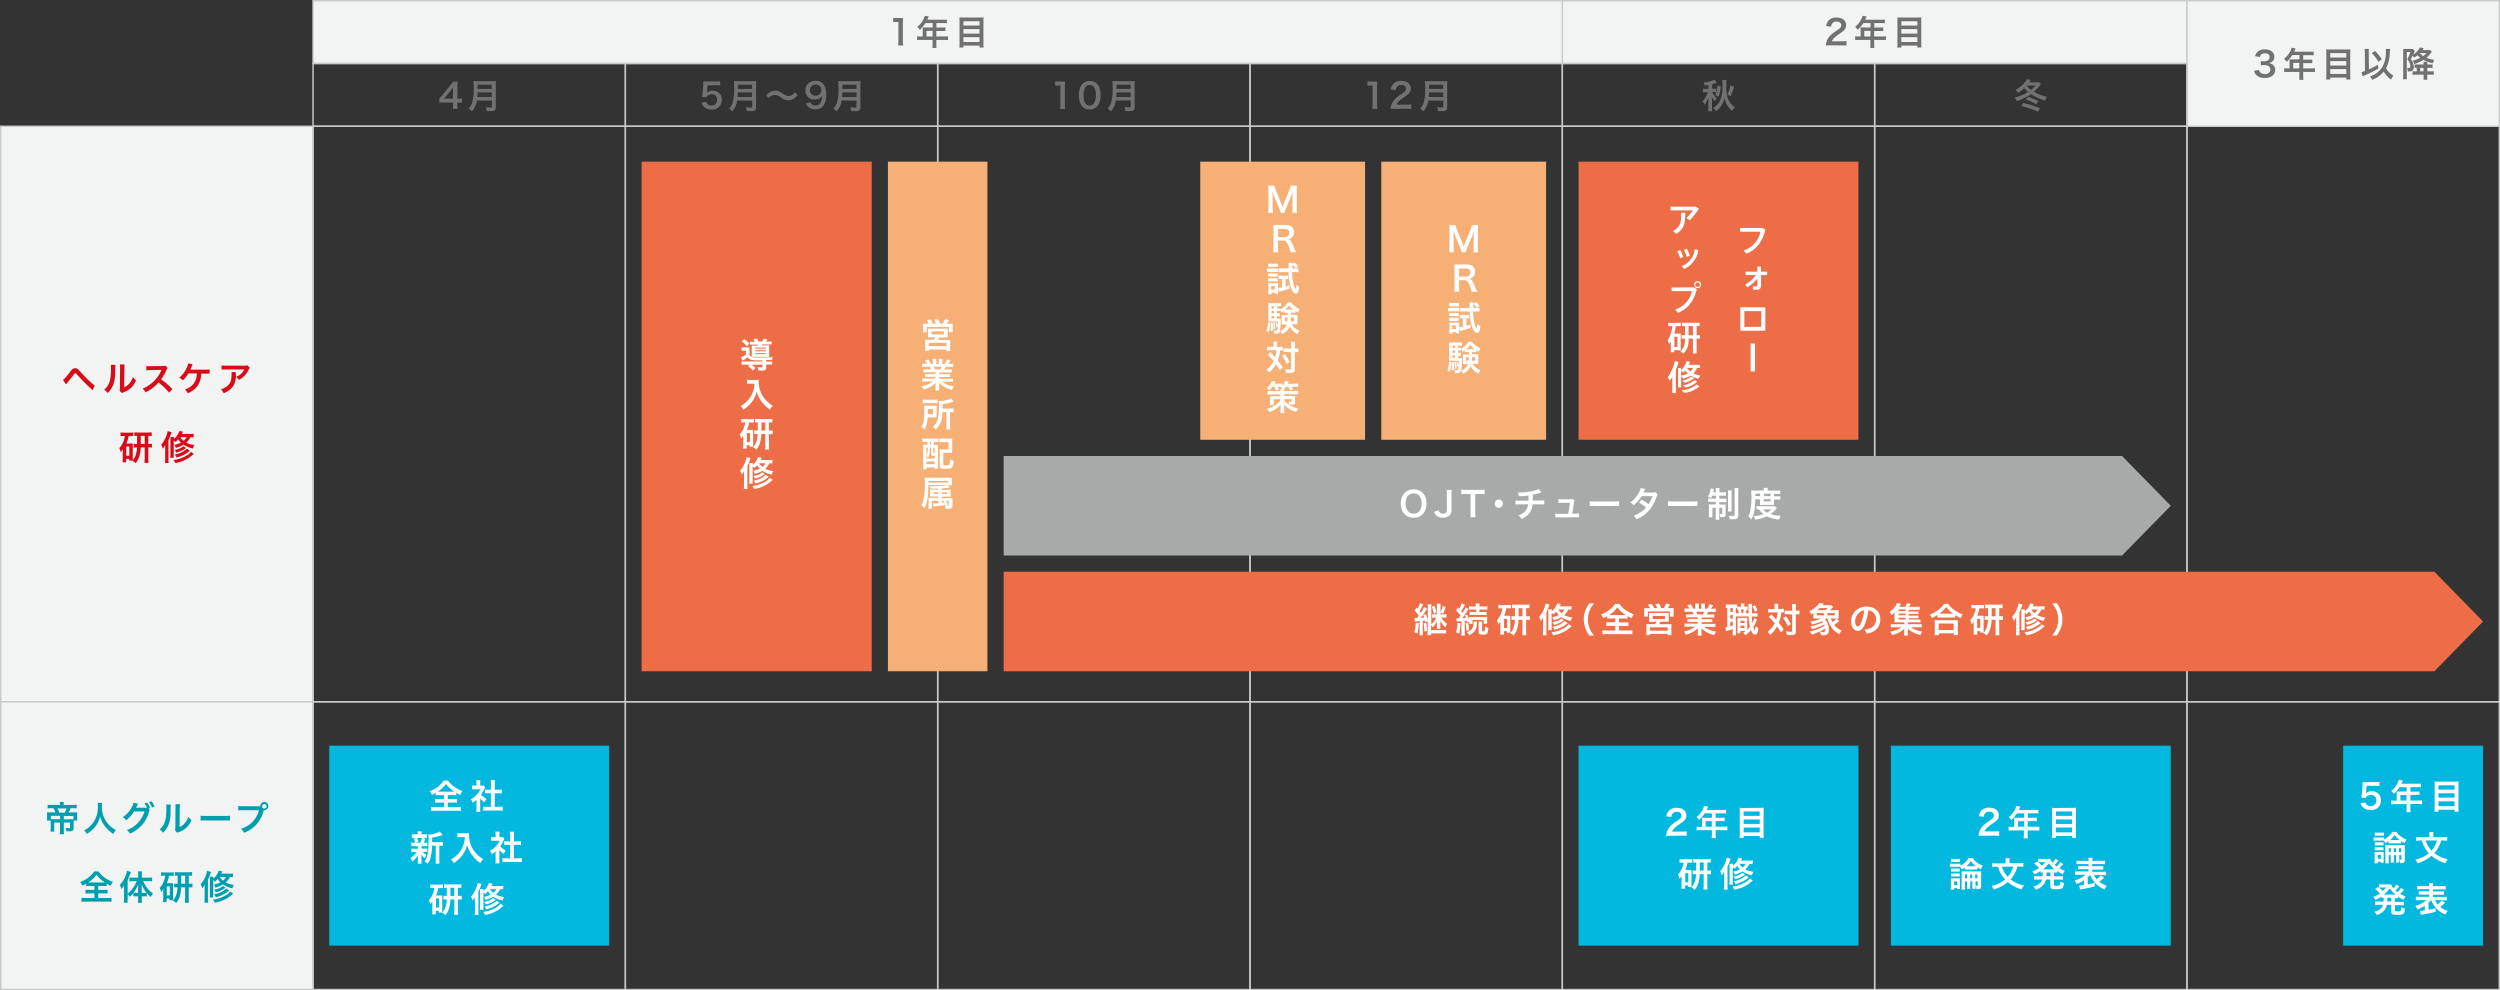 <svg xmlns="http://www.w3.org/2000/svg" viewBox="0 0 822.57 325.82"><rect x="0" y="0" width="822.57" height="325.82" fill="#333333" stroke="none"/><g id="レイヤー_2" data-name="レイヤー 2"><g id="レイヤー_1-2" data-name="レイヤー 1"><polygon points="0.23 41.54 0.23 136.22 0.23 230.9 103 230.9 103 136.22 103 41.54 0.23 41.54" fill="#f2f3f3"/><polygon points="0.23 41.54 0.23 136.22 0.23 230.9 103 230.9 103 136.22 103 41.54 0.23 41.54" fill="none" stroke="#c9caca" stroke-miterlimit="10" stroke-width="0.47"/><polygon points="103 41.54 103 136.22 103 230.9 205.76 230.9 205.76 136.22 205.76 41.54 103 41.54" fill="none" stroke="#c9caca" stroke-miterlimit="10" stroke-width="0.47"/><polygon points="205.76 41.54 205.76 136.22 205.76 230.9 308.52 230.9 308.52 136.22 308.52 41.54 205.76 41.54" fill="none" stroke="#c9caca" stroke-miterlimit="10" stroke-width="0.47"/><polygon points="308.52 41.54 308.52 136.22 308.52 230.9 411.29 230.9 411.29 136.22 411.29 41.54 308.52 41.54" fill="none" stroke="#c9caca" stroke-miterlimit="10" stroke-width="0.47"/><polygon points="411.29 41.54 411.29 136.22 411.29 230.9 514.05 230.9 514.05 136.22 514.05 41.54 411.29 41.54" fill="none" stroke="#c9caca" stroke-miterlimit="10" stroke-width="0.47"/><polygon points="514.05 41.54 514.05 136.22 514.05 230.9 616.81 230.9 616.81 136.22 616.81 41.54 514.05 41.54" fill="none" stroke="#c9caca" stroke-miterlimit="10" stroke-width="0.47"/><polygon points="616.81 41.54 616.81 136.22 616.81 230.9 719.57 230.9 719.57 136.22 719.57 41.54 616.81 41.54" fill="none" stroke="#c9caca" stroke-miterlimit="10" stroke-width="0.47"/><polygon points="719.57 41.54 719.57 136.22 719.57 230.9 822.34 230.9 822.34 136.22 822.34 41.54 719.57 41.54" fill="none" stroke="#c9caca" stroke-miterlimit="10" stroke-width="0.47"/><rect x="0.24" y="230.9" width="102.76" height="94.68" fill="#f2f3f3"/><rect x="0.24" y="230.9" width="102.76" height="94.68" fill="none" stroke="#c9caca" stroke-miterlimit="10" stroke-width="0.47"/><rect x="103" y="230.9" width="102.76" height="94.68" fill="none" stroke="#c9caca" stroke-miterlimit="10" stroke-width="0.47"/><rect x="205.76" y="230.9" width="102.76" height="94.68" fill="none" stroke="#c9caca" stroke-miterlimit="10" stroke-width="0.47"/><rect x="308.52" y="230.9" width="102.76" height="94.68" fill="none" stroke="#c9caca" stroke-miterlimit="10" stroke-width="0.47"/><rect x="411.29" y="230.9" width="102.76" height="94.68" fill="none" stroke="#c9caca" stroke-miterlimit="10" stroke-width="0.47"/><rect x="514.05" y="230.9" width="102.76" height="94.68" fill="none" stroke="#c9caca" stroke-miterlimit="10" stroke-width="0.47"/><rect x="616.81" y="230.9" width="102.76" height="94.68" fill="none" stroke="#c9caca" stroke-miterlimit="10" stroke-width="0.47"/><rect x="719.57" y="230.9" width="102.76" height="94.68" fill="none" stroke="#c9caca" stroke-miterlimit="10" stroke-width="0.47"/><polygon points="514.05 0.23 514.05 20.89 616.81 20.89 719.57 20.89 719.57 0.23 514.05 0.23" fill="#f2f3f3"/><polygon points="514.05 0.23 514.05 20.89 616.81 20.89 719.57 20.89 719.57 0.23 514.05 0.23" fill="none" stroke="#c9caca" stroke-miterlimit="10" stroke-width="0.47"/><polygon points="103 0.23 103 20.89 205.76 20.89 308.52 20.89 411.29 20.89 514.05 20.89 514.05 0.23 103 0.23" fill="#f2f3f3"/><polygon points="103 0.23 103 20.89 205.76 20.89 308.52 20.89 411.29 20.89 514.05 20.89 514.05 0.23 103 0.23" fill="none" stroke="#c9caca" stroke-miterlimit="10" stroke-width="0.47"/><polygon points="719.57 0.23 719.57 20.89 719.57 41.54 822.34 41.54 822.34 20.89 822.34 0.23 719.57 0.23" fill="#f2f3f3"/><polygon points="719.57 0.23 719.57 20.89 719.57 41.54 822.34 41.54 822.34 20.89 822.34 0.23 719.57 0.23" fill="none" stroke="#c9caca" stroke-miterlimit="10" stroke-width="0.47"/><rect x="616.81" y="20.89" width="102.76" height="20.65" fill="none" stroke="#c9caca" stroke-miterlimit="10" stroke-width="0.47"/><rect x="514.05" y="20.89" width="102.76" height="20.65" fill="none" stroke="#c9caca" stroke-miterlimit="10" stroke-width="0.47"/><rect x="411.29" y="20.89" width="102.76" height="20.65" fill="none" stroke="#c9caca" stroke-miterlimit="10" stroke-width="0.47"/><rect x="308.52" y="20.89" width="102.76" height="20.65" fill="none" stroke="#c9caca" stroke-miterlimit="10" stroke-width="0.47"/><rect x="205.76" y="20.89" width="102.76" height="20.65" fill="none" stroke="#c9caca" stroke-miterlimit="10" stroke-width="0.47"/><rect x="103" y="20.89" width="102.76" height="20.65" fill="none" stroke="#c9caca" stroke-miterlimit="10" stroke-width="0.47"/><path d="M295.51,14.92a9.11,9.11,0,0,0,.09-1.47V7.23h-.54a11.48,11.48,0,0,0-1.17.07V5.87a7.09,7.09,0,0,0,1.13.06h1a9.13,9.13,0,0,0,1.15,0c-.06.66-.09,1.18-.09,1.86v5.71a10.53,10.53,0,0,0,.09,1.47Z" fill="#727171"/><path d="M303.62,9.68c0-.24,0-.41,0-.65.23,0,.48,0,.79,0h2.46V7.59h-2.36a10.59,10.59,0,0,1-1.86,2.23,5.3,5.3,0,0,0-.84-1A6.94,6.94,0,0,0,304,6a3.06,3.06,0,0,0,.27-.82l1.35.27c-.07.13-.09.17-.17.34l-.33.71h5.28a7.43,7.43,0,0,0,1.16-.06V7.65a9.24,9.24,0,0,0-1.16-.06h-2.3V9.06h1.82A9.3,9.3,0,0,0,311.06,9V10.2c-.34,0-.64,0-1.13,0h-1.85V12h2.62a10.1,10.1,0,0,0,1.23-.07v1.29a8.69,8.69,0,0,0-1.23-.07h-2.62v1.41a6.45,6.45,0,0,0,.07,1.21h-1.38a7.56,7.56,0,0,0,.07-1.23V13.14H303a9,9,0,0,0-1.23.07V11.92A10.64,10.64,0,0,0,303,12h.58ZM306.84,12V10.16h-2V12Z" fill="#727171"/><path d="M322.43,5.77a9.79,9.79,0,0,0,1.21-.06,9.6,9.6,0,0,0-.06,1.16v7.41a10.62,10.62,0,0,0,.07,1.37h-1.36V15H317v.64h-1.36a9.77,9.77,0,0,0,.07-1.28V6.92a11.26,11.26,0,0,0-.06-1.21,11.38,11.38,0,0,0,1.27.06Zm-.14,2.64V7H317V8.41ZM317,11.05h5.28V9.59H317Zm0,2.77h5.28V12.24H317Z" fill="#727171"/><path d="M602.21,14.92a9.38,9.38,0,0,0-1.45.06,5.43,5.43,0,0,1,.29-1.45,5.62,5.62,0,0,1,1.55-2.21A15.17,15.17,0,0,1,604.46,10c1-.71,1.36-1.08,1.36-1.66,0-.76-.6-1.24-1.56-1.24a1.61,1.61,0,0,0-1.44.67,2.18,2.18,0,0,0-.35,1l-1.61-.19a3.37,3.37,0,0,1,.78-1.81,3.25,3.25,0,0,1,2.58-1c2,0,3.2,1,3.2,2.5a2.32,2.32,0,0,1-.8,1.81,14.8,14.8,0,0,1-1.9,1.38,9.83,9.83,0,0,0-1.34,1.13,2.81,2.81,0,0,0-.65,1h3.16a11.26,11.26,0,0,0,1.65-.09V15c-.53,0-1-.07-1.7-.07Z" fill="#727171"/><path d="M612.2,9.68c0-.24,0-.41,0-.65.23,0,.48,0,.79,0h2.46V7.59h-2.36a10.59,10.59,0,0,1-1.86,2.23,5.3,5.3,0,0,0-.84-1A6.94,6.94,0,0,0,612.56,6a3.06,3.06,0,0,0,.27-.82l1.35.27-.17.34-.33.71H619a7.43,7.43,0,0,0,1.16-.06V7.65A9.24,9.24,0,0,0,619,7.59h-2.3V9.06h1.82A9.3,9.3,0,0,0,619.64,9V10.2c-.34,0-.64,0-1.13,0h-1.85V12h2.62a10.1,10.1,0,0,0,1.23-.07v1.29a8.69,8.69,0,0,0-1.23-.07h-2.62v1.41a6.45,6.45,0,0,0,.07,1.21h-1.38a7.56,7.56,0,0,0,.07-1.23V13.14h-3.8a9,9,0,0,0-1.23.07V11.92a10.64,10.64,0,0,0,1.23.07h.58ZM615.42,12V10.16h-2V12Z" fill="#727171"/><path d="M631,5.77a9.79,9.79,0,0,0,1.21-.06,9.6,9.6,0,0,0-.06,1.16v7.41a10.62,10.62,0,0,0,.07,1.37h-1.36V15H625.6v.64h-1.36a9.77,9.77,0,0,0,.07-1.28V6.92c0-.44,0-.84,0-1.21a11.06,11.06,0,0,0,1.26.06Zm-.14,2.64V7H625.6V8.41Zm-5.28,2.64h5.28V9.59H625.6Zm0,2.77h5.28V12.24H625.6Z" fill="#727171"/><path d="M743.28,23a1.47,1.47,0,0,0,.54.93,2.13,2.13,0,0,0,1.36.44c1.12,0,1.83-.58,1.83-1.47a1.34,1.34,0,0,0-.63-1.19,2.89,2.89,0,0,0-1.3-.27,8.8,8.8,0,0,0-1.21.06v-1.4a8.75,8.75,0,0,0,1.1.05c1.13,0,1.79-.52,1.79-1.38s-.53-1.22-1.49-1.22a1.86,1.86,0,0,0-1.23.35,1.61,1.61,0,0,0-.47.87L742,18.48A2.75,2.75,0,0,1,743,16.87a3.62,3.62,0,0,1,2.21-.62c1.88,0,3.1.95,3.1,2.42a2.07,2.07,0,0,1-.78,1.66,2.75,2.75,0,0,1-1.09.44,2.34,2.34,0,0,1,1.61.75,2.14,2.14,0,0,1,.55,1.56,2.39,2.39,0,0,1-.68,1.65,3.89,3.89,0,0,1-2.78.91,3.55,3.55,0,0,1-2.87-1.07,3,3,0,0,1-.63-1.26Z" fill="#727171"/><path d="M753.32,20.2c0-.25,0-.42,0-.65.24,0,.49,0,.79,0h2.46V18.11h-2.36a10.3,10.3,0,0,1-1.86,2.23,5,5,0,0,0-.83-1,7.1,7.1,0,0,0,2.2-2.83,3.39,3.39,0,0,0,.27-.83l1.34.27-.17.34s-.12.27-.33.71h5.29a9,9,0,0,0,1.15,0v1.23a7.52,7.52,0,0,0-1.15-.06h-2.3v1.47h1.81a7.65,7.65,0,0,0,1.17-.06v1.2c-.34,0-.65,0-1.13,0h-1.85V22.5h2.62a10.5,10.5,0,0,0,1.23-.06v1.28a10.86,10.86,0,0,0-1.23-.06h-2.62v1.41a7.75,7.75,0,0,0,.06,1.21h-1.37a9.45,9.45,0,0,0,.06-1.24V23.66h-3.79a10.86,10.86,0,0,0-1.23.06V22.44a10.62,10.62,0,0,0,1.23.06h.58Zm3.21,2.3V20.68h-2V22.5Z" fill="#727171"/><path d="M772.14,16.28a9.91,9.91,0,0,0,1.2-.05c0,.45-.05.76-.05,1.16V24.8a12.78,12.78,0,0,0,.06,1.36H772v-.63h-5.28v.63h-1.36a11.69,11.69,0,0,0,.07-1.27V17.43c0-.44,0-.83-.06-1.2a11.55,11.55,0,0,0,1.27.05ZM772,18.92V17.49h-5.28v1.43Zm-5.28,2.65H772V20.11h-5.28Zm0,2.76H772V22.75h-5.28Z" fill="#727171"/><path d="M778.11,17.45A9.67,9.67,0,0,0,778,16.1h1.44a8.72,8.72,0,0,0-.06,1.11v.25l.06,5.38a24.11,24.11,0,0,0,2.9-1.53l.27,1.18a29.68,29.68,0,0,1-4.44,2.25l-.79.36L777,23.72a6.46,6.46,0,0,0,1.13-.36Zm8.31-1.36c0,.12,0,.12-.11,1.57a14.69,14.69,0,0,1-.54,3.15,8.47,8.47,0,0,1-.71,1.65,6.52,6.52,0,0,0,2.46,2.43,4.88,4.88,0,0,0-.79,1.28,8.89,8.89,0,0,1-2.43-2.6,9,9,0,0,1-3.78,2.69,5.2,5.2,0,0,0-.72-1.11,7.59,7.59,0,0,0,4-3,10,10,0,0,0,1.22-5.32,3.9,3.9,0,0,0,0-.74Zm-4.95.67a16.53,16.53,0,0,1,2.23,2.76l-1.16.81a12.75,12.75,0,0,0-2.16-2.88Z" fill="#727171"/><path d="M800.14,17l-.25.36A9.63,9.63,0,0,1,798.36,19a9.45,9.45,0,0,0,2.58.7,4.22,4.22,0,0,0-.45,1.1,11.28,11.28,0,0,1-3.12-1.07,12.29,12.29,0,0,1-3,1.35,3,3,0,0,0-.55-1.07,10.28,10.28,0,0,0,2.51-1,9.07,9.07,0,0,1-.89-.83,9.69,9.69,0,0,1-1.15.79,3.26,3.26,0,0,0-.48-.68,10.11,10.11,0,0,1-.59,1.19,4.11,4.11,0,0,1,1,2.53c0,.81-.28,1.26-.88,1.41a4.67,4.67,0,0,1-.94.09h-.18a2.63,2.63,0,0,0-.21-1.15,2.71,2.71,0,0,0,.56,0c.38,0,.49-.11.49-.52a3.11,3.11,0,0,0-.22-1.13,3.69,3.69,0,0,0-.78-1.19,11.22,11.22,0,0,0,1-2.41H791.9v7.69c0,.56,0,.93.05,1.28h-1.28a12.63,12.63,0,0,0,.06-1.3V17.16c0-.38,0-.7,0-1.05a5.77,5.77,0,0,0,.85,0h1.64a3.36,3.36,0,0,0,.74,0l.56.72-.17.4a6.61,6.61,0,0,1-.27.68,5.26,5.26,0,0,0,2.12-2.28l1.25.19-.2.36-.17.29h1.69a5.74,5.74,0,0,0,.82,0Zm-5,5.3a3.73,3.73,0,0,0-.65.05V21.21a4.8,4.8,0,0,0,.78,0h2.14v-.11c0-.24,0-.4,0-.75h1.25a6.39,6.39,0,0,0,0,.75v.11h.72a8.64,8.64,0,0,0,1,0v1.16a6.84,6.84,0,0,0-1-.05h-.72v1.16h1.13a6.75,6.75,0,0,0,1-.06v1.2a9.09,9.09,0,0,0-1.17-.06h-1v.68a7,7,0,0,0,.06,1h-1.3a6.08,6.08,0,0,0,.07-1v-.67H795a9.24,9.24,0,0,0-1.21.06V23.43a3.94,3.94,0,0,0,.68.05h.75Zm1.06-4.78a4.69,4.69,0,0,0,1.09.93,5.41,5.41,0,0,0,1.08-1h-2.11Zm1.21,5.94V22.32h-1.1v1.16Z" fill="#727171"/><path d="M20.73,125a2,2,0,0,0,.41-.34c.33-.33,1.43-1.63,2-2.39a3.14,3.14,0,0,1,.85-.89,1.32,1.32,0,0,1,.77-.23c.55,0,.82.18,1.68,1.15A40.37,40.37,0,0,0,30.12,126a9.34,9.34,0,0,0,1.07.84l-.71,1.55a56.73,56.73,0,0,1-4.78-4.78c-.72-.79-.72-.79-.91-.79s-.23,0-.69.66-1.23,1.57-2,2.52c-.17.19-.23.27-.39.47Z" fill="#d80c18"/><path d="M38,120.06a20.4,20.4,0,0,0-.11,2.53,10.53,10.53,0,0,1-.92,4.64,7,7,0,0,1-1.56,2.09,4,4,0,0,0-1.14-1.09,4.53,4.53,0,0,0,1.16-1.3c.82-1.3,1.08-2.76,1.08-5.92a5.2,5.2,0,0,0-.05-1Zm3-.13a5.6,5.6,0,0,0-.08,1.07l-.06,6.42a4.45,4.45,0,0,0,1.73-1.28,5.5,5.5,0,0,0,1.11-2.07,4.64,4.64,0,0,0,1.06,1.06,6.86,6.86,0,0,1-1.8,2.63,7.44,7.44,0,0,1-2.4,1.36,4.75,4.75,0,0,0-.49.2l-.72-.77a4.86,4.86,0,0,0,.1-1.19l.06-6.37v-.34a4.28,4.28,0,0,0-.05-.75Z" fill="#d80c18"/><path d="M55.64,129.19a21.68,21.68,0,0,0-3.47-3.36,13.36,13.36,0,0,1-4.3,3.26,4.64,4.64,0,0,0-.92-1.25,9.36,9.36,0,0,0,2.26-1.24A10.89,10.89,0,0,0,53,122l.12-.29-3.74.07a8.28,8.28,0,0,0-1.23.09l0-1.45a4.62,4.62,0,0,0,1,.07h.27l4-.06a2.45,2.45,0,0,0,1-.12l.75.77a2.28,2.28,0,0,0-.37.61A14.25,14.25,0,0,1,53,124.8a18.33,18.33,0,0,1,2.09,1.64c.28.25.28.25,1.65,1.57Z" fill="#d80c18"/><path d="M66.16,122.86a1.63,1.63,0,0,0,0,.3,6.69,6.69,0,0,1-1.45,4.17,7.78,7.78,0,0,1-2.94,2.07,3.25,3.25,0,0,0-.94-1.24,6.43,6.43,0,0,0,2.3-1.3,5.27,5.27,0,0,0,1.61-4H62a9.15,9.15,0,0,1-1.87,2.29,3.6,3.6,0,0,0-1.16-.89,8.39,8.39,0,0,0,2.39-3.1,5.68,5.68,0,0,0,.56-1.62l1.47.35c-.09.18-.09.18-.43,1-.09.21-.2.46-.34.74h4.94a9.89,9.89,0,0,0,1.42-.07v1.39a3.4,3.4,0,0,0-.69,0H66.16Z" fill="#d80c18"/><path d="M77.61,122.46a5.7,5.7,0,0,0,0,.91,6.16,6.16,0,0,1-1.12,4,6.55,6.55,0,0,1-2.91,2,4,4,0,0,0-.9-1.29,5.15,5.15,0,0,0,2-1c1.15-.91,1.51-1.88,1.51-4a3.09,3.09,0,0,0,0-.67ZM82.2,121a3.31,3.31,0,0,0-.46.79A7.19,7.19,0,0,1,78.65,125a4,4,0,0,0-1-1,5.2,5.2,0,0,0,1.65-1,4.62,4.62,0,0,0,1.08-1.43H74.43a10.4,10.4,0,0,0-1.54.07v-1.41a9.9,9.9,0,0,0,1.56.09h5.89a3.09,3.09,0,0,0,1.1-.11Z" fill="#d80c18"/><path d="M40.66,143.45a7.21,7.21,0,0,0-1,.05v-1.22a6.84,6.84,0,0,0,1.1.07h2a5.68,5.68,0,0,0,1.09-.07v1.21a9.41,9.41,0,0,0-1,0H42.3a9.6,9.6,0,0,1-.71,2.44H43a5.63,5.63,0,0,0,.68,0,6.88,6.88,0,0,0,0,.83v3.88c0,.46,0,.61,0,.88H42.51v-.52h-1v1.13H40.32a7.61,7.61,0,0,0,.07-1.15v-2.07c0-.44,0-.48,0-1.09a4.52,4.52,0,0,1-.71,1,3.91,3.91,0,0,0-.44-1.4A6.06,6.06,0,0,0,40.7,145a6.5,6.5,0,0,0,.38-1.52Zm.88,6.48h1v-3h-1Zm3.58-6.52a5.27,5.27,0,0,0-.92.06v-1.23a8.15,8.15,0,0,0,1.24.07H48.7a9.87,9.87,0,0,0,1.21-.07v1.23a6.4,6.4,0,0,0-1.11-.06v2.68h.09A6.38,6.38,0,0,0,50,146v1.27a6.66,6.66,0,0,0-1.13-.06H48.8v3.68a12.7,12.7,0,0,0,.08,1.4H47.54c0-.49.07-.83.07-1.39v-3.69H46.3A12.14,12.14,0,0,1,46,149.5a6.61,6.61,0,0,1-1.39,2.92,3.06,3.06,0,0,0-1.06-.8,5.57,5.57,0,0,0,1.3-2.6,8,8,0,0,0,.22-1.78,6.89,6.89,0,0,0-1.11.06V146a6.52,6.52,0,0,0,1.13.06Zm2.49,2.68v-2.68H46.32v2.68Z" fill="#d80c18"/><path d="M54.35,147.77c0-.55,0-.83,0-1.34a5.85,5.85,0,0,1-.78,1.21,6.09,6.09,0,0,0-.54-1.33,9.46,9.46,0,0,0,2.14-4.46l1.28.33a4.85,4.85,0,0,0-.17.51,16.11,16.11,0,0,1-.85,2.09V151a10.6,10.6,0,0,0,.06,1.35H54.29a13.39,13.39,0,0,0,.06-1.35Zm9.33-3.87a7.16,7.16,0,0,0-1-.05,6.81,6.81,0,0,1-1.39,1.79,7.88,7.88,0,0,0,2.67.77,4.41,4.41,0,0,0-.47,1.16,9,9,0,0,1-3.12-1.26,9.56,9.56,0,0,1-2.5,1.06,3.91,3.91,0,0,0-.5-1,7.46,7.46,0,0,0,2.17-.75,5.65,5.65,0,0,1-.92-1.1,6.33,6.33,0,0,1-.9.89,4.07,4.07,0,0,0-.55-.49v4.55a7.52,7.52,0,0,0,0,1.15H56a6,6,0,0,0,.07-1.18v-4.59a9.14,9.14,0,0,0,0-1.05h1.18c0,.19,0,.33,0,.61a5.46,5.46,0,0,0,1.75-2.62l1.22.24c-.18.37-.25.5-.38.75h2.65a8.25,8.25,0,0,0,1.26-.06Zm.08,5.44-.44.37a11,11,0,0,1-5.63,2.65,4.36,4.36,0,0,0-.59-1,11.12,11.12,0,0,0,4.28-1.45,4.49,4.49,0,0,0,1.43-1.23Zm-2.55-1.92-.41.28A8.55,8.55,0,0,1,58,148.91a3.28,3.28,0,0,0-.57-.88,6.19,6.19,0,0,0,3-1.22Zm1.25.89a10.06,10.06,0,0,1-4.41,2.21,3.11,3.11,0,0,0-.54-1,7.47,7.47,0,0,0,4-1.9Zm-3.11-4.46a4.51,4.51,0,0,0,1.07,1.21,3.93,3.93,0,0,0,1-1.21Z" fill="#d80c18"/><path d="M15.43,270a4.79,4.79,0,0,0,.05-.82v-1a5.59,5.59,0,0,0-.05-.87c.37,0,.72,0,1.27,0h1.53a6.34,6.34,0,0,0-.62-1.38h-.76a9.64,9.64,0,0,0-1.17.06v-1.22a9.88,9.88,0,0,0,1.3.07h2.76v-.28a3.77,3.77,0,0,0-.07-.7H21a5,5,0,0,0-.05.7v.28h3a9.56,9.56,0,0,0,1.28-.07v1.22a9.64,9.64,0,0,0-1.17-.06h-.84a7.86,7.86,0,0,1-.67,1.38h1.67c.59,0,.88,0,1.22,0a5,5,0,0,0-.05.85v1a5,5,0,0,0,.05.81H24.22c0,.22,0,.32,0,.49v2c0,.82-.34,1.06-1.46,1.06l-.89,0a3.87,3.87,0,0,0-.29-1.1c.45,0,.83.06,1.08.06s.39-.05.39-.23v-1.61H21v2.62a7.13,7.13,0,0,0,.08,1.21H19.66a9,9,0,0,0,.08-1.21v-2.62h-1.9v1.82a7.27,7.27,0,0,0,.06,1.17H16.62c0-.37.06-.73.06-1.17v-1.94c0-.18,0-.28,0-.51Zm1.29-.46c.22,0,.63,0,1.05,0h2v-1.11h-3Zm4.56-2.15a6.92,6.92,0,0,0,.64-1.38h-3a8.42,8.42,0,0,1,.6,1.38Zm1.9,2.18,1,0v-1.09H21v1.11Z" fill="#009fb0"/><path d="M33.61,264.16a6.89,6.89,0,0,0-.08,1.16,8,8,0,0,0,1.11,4.45,7.48,7.48,0,0,0,1.78,2.15,8.12,8.12,0,0,0,1.75,1.22,4.17,4.17,0,0,0-.88,1.25,11,11,0,0,1-2.87-2.66,8.91,8.91,0,0,1-1.5-3.09,7.86,7.86,0,0,1-.88,2.28,7.74,7.74,0,0,1-1.74,2.17,9.48,9.48,0,0,1-1.75,1.3,3.31,3.31,0,0,0-.88-1.16,7.44,7.44,0,0,0,2.46-1.89,8.68,8.68,0,0,0,2.07-6.23,6.39,6.39,0,0,0-.05-.95Z" fill="#009fb0"/><path d="M49.29,266.49a2.13,2.13,0,0,0-.28.67,11.19,11.19,0,0,1-2.27,4.27,11.51,11.51,0,0,1-4,2.86,3.94,3.94,0,0,0-1-1.19A9.12,9.12,0,0,0,47.53,267l-3.4,0a11.13,11.13,0,0,1-2.64,2.9,3.11,3.11,0,0,0-1.1-1,9,9,0,0,0,2.93-3.27,4.4,4.4,0,0,0,.57-1.5l1.55.31a1.35,1.35,0,0,0-.19.34c-.09.21-.2.43-.31.66a.74.74,0,0,0-.08.16l-.09.16.54,0,2.48,0c.3,0,.49,0,.58,0a7.1,7.1,0,0,0-.82-1.42l.83-.28a7.37,7.37,0,0,1,1,1.79l-.49.18Zm.73-.82a8.35,8.35,0,0,0-1-1.75l.81-.28a6.38,6.38,0,0,1,1,1.72Z" fill="#009fb0"/><path d="M56.23,264.75a20.66,20.66,0,0,0-.12,2.53,10.44,10.44,0,0,1-.91,4.64A7.11,7.11,0,0,1,53.64,274a4,4,0,0,0-1.14-1.1,4.42,4.42,0,0,0,1.16-1.3c.82-1.3,1.08-2.75,1.08-5.91a5.14,5.14,0,0,0-.05-1Zm3-.14a5.72,5.72,0,0,0-.08,1.08l-.06,6.42a4.45,4.45,0,0,0,1.73-1.29,5.54,5.54,0,0,0,1.11-2.06A4.84,4.84,0,0,0,63,269.82a6.94,6.94,0,0,1-1.8,2.63,7.44,7.44,0,0,1-2.4,1.35,4.42,4.42,0,0,0-.49.21l-.72-.77a5,5,0,0,0,.1-1.2l.06-6.37v-.34a4.1,4.1,0,0,0,0-.74Z" fill="#009fb0"/><path d="M66,268.38a10.74,10.74,0,0,0,1.83.08h6a10.74,10.74,0,0,0,1.83-.08V270a13.91,13.91,0,0,0-1.84-.05h-6A13.91,13.91,0,0,0,66,270Z" fill="#009fb0"/><path d="M85,265.29c.34,0,.48,0,.67,0a1.31,1.31,0,1,1,2.61,0A1.31,1.31,0,0,1,87,266.57l-.22,0A10.1,10.1,0,0,1,80.28,274a4.09,4.09,0,0,0-1-1.34,8.22,8.22,0,0,0,5.89-6.08H79.81a7.83,7.83,0,0,0-1.43.07v-1.47a7.59,7.59,0,0,0,1.45.08Zm1.23,0a.74.74,0,1,0,.74-.74A.74.74,0,0,0,86.24,265.26Z" fill="#009fb0"/><path d="M29.59,291.51a9.59,9.59,0,0,0-1.23.06v-.81a10.67,10.67,0,0,1-1.23.65,7.34,7.34,0,0,0-.75-1.2,10.83,10.83,0,0,0,2.73-1.49,9.81,9.81,0,0,0,1.25-1.18,5.13,5.13,0,0,0,.61-.82H32.4a8.12,8.12,0,0,0,2,2,10,10,0,0,0,2.77,1.43,5.37,5.37,0,0,0-.73,1.3,12.4,12.4,0,0,1-1.34-.71v.83a9.61,9.61,0,0,0-1.2-.06H32.32v1.28h1.83a11.19,11.19,0,0,0,1.24-.06V294c-.3,0-.69-.05-1.24-.05H32.32v1.52h2.94a10.92,10.92,0,0,0,1.43-.07v1.32a11.16,11.16,0,0,0-1.42-.07H28.22a11,11,0,0,0-1.41.07v-1.32a10.57,10.57,0,0,0,1.45.07h2.8v-1.52H29.4c-.57,0-.95,0-1.26.05v-1.26a10.35,10.35,0,0,0,1.26.06h1.66v-1.28ZM34,290.37h.53a10.26,10.26,0,0,1-2.78-2.57A9,9,0,0,1,29,290.36h5Z" fill="#009fb0"/><path d="M42,295.72a11.45,11.45,0,0,0,0,1.31H40.74a12.09,12.09,0,0,0,.07-1.32v-3.12c0-.59,0-.78,0-1.27a6.28,6.28,0,0,1-.88,1.21,6.43,6.43,0,0,0-.5-1.37,9.49,9.49,0,0,0,2.37-4.62l1.26.34A26.11,26.11,0,0,1,42,289.52V294a9.64,9.64,0,0,0,3-4.09h-1.2a9.44,9.44,0,0,0-1.2.07v-1.27a11.38,11.38,0,0,0,1.23.06h1.65v-1a6.08,6.08,0,0,0-.08-1.06h1.34a9.08,9.08,0,0,0-.06,1.07v1h2.08a9.78,9.78,0,0,0,1.3-.07v1.28a10.08,10.08,0,0,0-1.26-.07H47.12a9.88,9.88,0,0,0,1.32,2.27A9.07,9.07,0,0,0,50.36,294a5.3,5.3,0,0,0-.78,1.16,10.66,10.66,0,0,1-1.26-1.31v1.07a6.47,6.47,0,0,0-.83,0h-.85v.9a9.78,9.78,0,0,0,.08,1.23H45.38a8.47,8.47,0,0,0,.08-1.23v-.9h-.79a6.17,6.17,0,0,0-.8,0v-1.06a8.07,8.07,0,0,1-1.19,1.23,4.27,4.27,0,0,0-.66-.92Zm3.44-3.31c0-.58,0-.82,0-1.35a10.26,10.26,0,0,1-1.51,2.7c.22,0,.42,0,.74,0h.75Zm2,1.38c.33,0,.5,0,.76,0A12.29,12.29,0,0,1,46.62,291c0,.64,0,.91,0,1.36v1.41Z" fill="#009fb0"/><path d="M54,288.13a5.66,5.66,0,0,0-1,.06V287a6.71,6.71,0,0,0,1.09.07h2a5.63,5.63,0,0,0,1.08-.07v1.21a6.94,6.94,0,0,0-1-.05h-.57a9.13,9.13,0,0,1-.72,2.44h1.37a6.13,6.13,0,0,0,.68,0,5,5,0,0,0,0,.82v3.89c0,.46,0,.61,0,.88H55.82v-.52h-1v1.13H53.63a9.2,9.2,0,0,0,.07-1.15v-2.07c0-.44,0-.49,0-1.1a4.32,4.32,0,0,1-.71,1.05,4.2,4.2,0,0,0-.44-1.4A6,6,0,0,0,54,289.66a6.45,6.45,0,0,0,.39-1.53Zm.88,6.48h1v-2.95h-1Zm3.58-6.51a5.45,5.45,0,0,0-.93.06v-1.24a7.15,7.15,0,0,0,1.24.07H62a8.21,8.21,0,0,0,1.21-.07v1.24a6.4,6.4,0,0,0-1.11-.06v2.68h.09a7.63,7.63,0,0,0,1.13-.06V292a8.32,8.32,0,0,0-1.13-.05h-.09v3.68a10.75,10.75,0,0,0,.08,1.4H60.85c0-.5.06-.84.06-1.39v-3.69H59.6a10.74,10.74,0,0,1-.27,2.26,6.4,6.4,0,0,1-1.39,2.92,2.86,2.86,0,0,0-1.06-.8,5.63,5.63,0,0,0,1.31-2.6,8.87,8.87,0,0,0,.22-1.78,8.36,8.36,0,0,0-1.11.05v-1.26a7.72,7.72,0,0,0,1.13.06Zm2.48,2.68V288.1H59.63v2.68Z" fill="#009fb0"/><path d="M67.33,292.46c0-.56,0-.84,0-1.35a5.6,5.6,0,0,1-.78,1.21,6,6,0,0,0-.54-1.32,9.51,9.51,0,0,0,2.14-4.46l1.28.33a4.85,4.85,0,0,0-.17.51,16.11,16.11,0,0,1-.85,2.09v6.21a10.78,10.78,0,0,0,.06,1.35H67.27a13.39,13.39,0,0,0,.06-1.35Zm9.33-3.88a9.45,9.45,0,0,0-1,0,6.6,6.6,0,0,1-1.39,1.78,7.45,7.45,0,0,0,2.67.77,4.55,4.55,0,0,0-.47,1.16A9.07,9.07,0,0,1,73.36,291a9.58,9.58,0,0,1-2.5,1.05,4,4,0,0,0-.5-1,7.17,7.17,0,0,0,2.17-.76,5.29,5.29,0,0,1-.92-1.09,6.33,6.33,0,0,1-.9.89,4.85,4.85,0,0,0-.55-.5v4.55a7.68,7.68,0,0,0,0,1.16H69a6,6,0,0,0,.07-1.18v-4.59a9,9,0,0,0,0-1.05H70.2c0,.19,0,.32,0,.61a5.53,5.53,0,0,0,1.75-2.62l1.22.23c-.18.38-.25.51-.38.76H75.4a6.93,6.93,0,0,0,1.26-.07Zm.08,5.45c-.14.11-.27.21-.44.37A11,11,0,0,1,70.66,297a4.26,4.26,0,0,0-.58-1,11.47,11.47,0,0,0,4.28-1.45,4.87,4.87,0,0,0,1.43-1.23Zm-2.55-1.92-.41.28A8.55,8.55,0,0,1,71,293.6a3.28,3.28,0,0,0-.57-.88,6.19,6.19,0,0,0,3-1.22Zm1.25.89A10,10,0,0,1,71,295.2a3.17,3.17,0,0,0-.55-.95,7.47,7.47,0,0,0,4-1.89Zm-3.12-4.46a4.87,4.87,0,0,0,1.08,1.21,4.33,4.33,0,0,0,1-1.21Z" fill="#009fb0"/><path d="M152,33.81c-.41-.05-.65-.06-1.12-.08h-.41v.81a6.73,6.73,0,0,0,.09,1.28H149a7.89,7.89,0,0,0,.09-1.31v-.78h-3.13c-.67,0-1,0-1.41.05V32.39c.38-.42.51-.56.9-1l2.68-3.27a11.17,11.17,0,0,0,.93-1.25h1.53a15.57,15.57,0,0,0-.08,1.91v3.71h.39a8.16,8.16,0,0,0,1.14-.08Zm-2.94-3.69c0-.53,0-.89,0-1.35-.22.32-.36.5-.76,1l-2.17,2.69h2.88Z" fill="#727171"/><path d="M156.9,33.08a7.48,7.48,0,0,1-.33,1.34,6.28,6.28,0,0,1-1.33,2.24,4.51,4.51,0,0,0-1.05-1,4.28,4.28,0,0,0,1.21-2,17.77,17.77,0,0,0,.45-5.3,14.59,14.59,0,0,0-.06-1.71,10.38,10.38,0,0,0,1.32.06h4.71a9.25,9.25,0,0,0,1.31-.06,9.69,9.69,0,0,0,0,1.28v7.31c0,.57-.13.9-.41,1.08a2.24,2.24,0,0,1-1.31.22c-.36,0-.73,0-1.31,0a4.23,4.23,0,0,0-.33-1.27,11.6,11.6,0,0,0,1.66.14c.34,0,.42-.06.42-.31v-2Zm4.9-1.15V30.41h-4.67c0,.35,0,.6-.09,1.52Zm0-2.67V27.85h-4.66v1.41Z" fill="#727171"/><path d="M232.36,33.49a1.53,1.53,0,0,0,.34.65,1.71,1.71,0,0,0,1.38.58,1.76,1.76,0,0,0,1.86-1.87A1.68,1.68,0,0,0,234.16,31a2,2,0,0,0-1.4.51,1.51,1.51,0,0,0-.34.51L231,31.93a11,11,0,0,0,.15-1.18l.26-2.8c0-.2,0-.58,0-1.15.34,0,.6,0,1.2,0h2.78a8.53,8.53,0,0,0,1.57-.09v1.43a10.58,10.58,0,0,0-1.56-.09H232.8l-.18,2c0,.09,0,.25-.07.48a2.74,2.74,0,0,1,1.93-.69,2.89,2.89,0,0,1,2.2.85,2.77,2.77,0,0,1,.8,2.12,3.07,3.07,0,0,1-3.4,3.22,3.3,3.3,0,0,1-2.57-1,3.16,3.16,0,0,1-.71-1.23Z" fill="#727171"/><path d="M242.55,33.08a9.71,9.71,0,0,1-.33,1.34,6.43,6.43,0,0,1-1.33,2.24,4.51,4.51,0,0,0-1-1,4.26,4.26,0,0,0,1.2-2,17.66,17.66,0,0,0,.46-5.3c0-.82,0-1.31-.06-1.71a10.38,10.38,0,0,0,1.32.06h4.71a9.25,9.25,0,0,0,1.31-.06,7.85,7.85,0,0,0-.06,1.28v7.31c0,.57-.12.9-.4,1.08a2.26,2.26,0,0,1-1.31.22c-.36,0-.74,0-1.31,0a4.23,4.23,0,0,0-.33-1.27,11.48,11.48,0,0,0,1.66.14c.34,0,.42-.06.42-.31v-2Zm4.9-1.15V30.41h-4.68c0,.35,0,.6-.09,1.52Zm0-2.67V27.85h-4.67v1.41Z" fill="#727171"/><path d="M252.08,31.42a3.93,3.93,0,0,1,1.12-1,3.28,3.28,0,0,1,1.85-.58,3.16,3.16,0,0,1,1.46.34,7.15,7.15,0,0,1,1,.62,3.85,3.85,0,0,0,2,.79,2.14,2.14,0,0,0,.84-.22,3,3,0,0,0,1.17-1l.91.9a5,5,0,0,1-1.07,1.09,3.24,3.24,0,0,1-2.95.49,5.8,5.8,0,0,1-1.55-.84,3.2,3.2,0,0,0-1.94-.76,2.5,2.5,0,0,0-2,1Z" fill="#727171"/><path d="M266.69,33.64a1.77,1.77,0,0,0,.35.62,2,2,0,0,0,2.57,0,3.64,3.64,0,0,0,.88-2.68,2.16,2.16,0,0,1-.59.64,3.09,3.09,0,0,1-1.83.52,2.82,2.82,0,0,1-3.07-3,3,3,0,0,1,1.43-2.65,3.68,3.68,0,0,1,2-.5,3.2,3.2,0,0,1,3.1,2.22,7.12,7.12,0,0,1,.33,2.34,5.66,5.66,0,0,1-1.2,3.92,3.12,3.12,0,0,1-2.4.86,3.21,3.21,0,0,1-2.18-.66,3.08,3.08,0,0,1-.93-1.25Zm3.55-4a1.79,1.79,0,0,0-1.9-1.82,1.77,1.77,0,0,0-1.84,1.85,1.69,1.69,0,0,0,1.79,1.81A1.86,1.86,0,0,0,270.24,29.68Z" fill="#727171"/><path d="M276.91,33.08a8.56,8.56,0,0,1-.32,1.34,6.31,6.31,0,0,1-1.34,2.24,4.32,4.32,0,0,0-1.05-1,4.2,4.2,0,0,0,1.21-2,17.77,17.77,0,0,0,.45-5.3c0-.82,0-1.31-.05-1.71a10.28,10.28,0,0,0,1.32.06h4.71a9.33,9.33,0,0,0,1.31-.06,7.85,7.85,0,0,0-.06,1.28v7.31c0,.57-.12.9-.41,1.08a2.22,2.22,0,0,1-1.31.22c-.36,0-.73,0-1.31,0a4,4,0,0,0-.32-1.27,11.37,11.37,0,0,0,1.66.14c.33,0,.41-.06.41-.31v-2Zm4.9-1.15V30.41h-4.67c0,.35,0,.6-.09,1.52Zm0-2.67V27.85h-4.66v1.41Z" fill="#727171"/><path d="M348.8,35.82a10.43,10.43,0,0,0,.09-1.47V28.13h-.54a11.48,11.48,0,0,0-1.17.07V26.77a7.09,7.09,0,0,0,1.13.06h1a9.13,9.13,0,0,0,1.15,0c-.06.66-.09,1.18-.09,1.86v5.71a10.53,10.53,0,0,0,.09,1.47Z" fill="#727171"/><path d="M356.16,35.09a3.38,3.38,0,0,1-.74-1.14,7.63,7.63,0,0,1-.44-2.6,6.63,6.63,0,0,1,.69-3.13,3.22,3.22,0,0,1,2.88-1.57,3.27,3.27,0,0,1,2.38.92,3,3,0,0,1,.74,1.14,7.43,7.43,0,0,1,.44,2.62,5.92,5.92,0,0,1-.83,3.34A3.2,3.2,0,0,1,358.54,36,3.27,3.27,0,0,1,356.16,35.09Zm3.61-.87a4.39,4.39,0,0,0,.79-2.9,4.42,4.42,0,0,0-.79-2.89,1.64,1.64,0,0,0-1.23-.48,1.51,1.51,0,0,0-1.27.58,4.19,4.19,0,0,0-.74,2.74A5.1,5.1,0,0,0,357.1,34a1.65,1.65,0,0,0,1.45.73A1.68,1.68,0,0,0,359.77,34.22Z" fill="#727171"/><path d="M367.13,33.08a8.56,8.56,0,0,1-.32,1.34,6.31,6.31,0,0,1-1.34,2.24,4.32,4.32,0,0,0-1.05-1,4.2,4.2,0,0,0,1.21-2,17.77,17.77,0,0,0,.45-5.3c0-.82,0-1.31-.05-1.71a10.28,10.28,0,0,0,1.32.06h4.71a9.33,9.33,0,0,0,1.31-.06,7.85,7.85,0,0,0-.06,1.28v7.31c0,.57-.12.9-.41,1.08a2.24,2.24,0,0,1-1.31.22c-.36,0-.73,0-1.31,0A4,4,0,0,0,370,35.2a11.37,11.37,0,0,0,1.66.14c.33,0,.41-.06.41-.31v-2Zm4.9-1.15V30.41h-4.67c0,.35,0,.6-.09,1.52Zm0-2.67V27.85h-4.66v1.41Z" fill="#727171"/><path d="M451.53,35.82a10.43,10.43,0,0,0,.09-1.47V28.13h-.54a11.48,11.48,0,0,0-1.17.07V26.77a7.09,7.09,0,0,0,1.13.06h1a9.13,9.13,0,0,0,1.15,0,16.32,16.32,0,0,0-.09,1.86v5.71a9.19,9.19,0,0,0,.09,1.47Z" fill="#727171"/><path d="M459,35.82a9.62,9.62,0,0,0-1.46.06,5.81,5.81,0,0,1,.3-1.45,5.59,5.59,0,0,1,1.54-2.21,16.53,16.53,0,0,1,1.87-1.37c1-.71,1.35-1.08,1.35-1.66,0-.76-.6-1.24-1.56-1.24a1.59,1.59,0,0,0-1.43.67,2.18,2.18,0,0,0-.35,1l-1.62-.19a3.37,3.37,0,0,1,.78-1.81,3.28,3.28,0,0,1,2.59-1c2,0,3.19,1,3.19,2.5a2.27,2.27,0,0,1-.8,1.81,14.75,14.75,0,0,1-1.89,1.39,10,10,0,0,0-1.35,1.12,2.78,2.78,0,0,0-.64,1h3.16a11.35,11.35,0,0,0,1.65-.09v1.49c-.53,0-1-.07-1.71-.07Z" fill="#727171"/><path d="M469.93,33.08a7.48,7.48,0,0,1-.33,1.34,6.28,6.28,0,0,1-1.33,2.24,4.51,4.51,0,0,0-1-1,4.28,4.28,0,0,0,1.21-2,17.77,17.77,0,0,0,.45-5.3,14.59,14.59,0,0,0-.06-1.71,10.45,10.45,0,0,0,1.33.06h4.7a9.25,9.25,0,0,0,1.31-.06,9.69,9.69,0,0,0-.05,1.28v7.31c0,.57-.13.9-.41,1.08a2.24,2.24,0,0,1-1.31.22c-.36,0-.73,0-1.31,0a4.23,4.23,0,0,0-.33-1.27,11.6,11.6,0,0,0,1.66.14c.34,0,.42-.06.42-.31v-2Zm4.9-1.15V30.41h-4.67c0,.35,0,.6-.09,1.52Zm0-2.67V27.85h-4.66v1.41Z" fill="#727171"/><path d="M562.14,28c-.53.09-.64.11-1.22.19a4,4,0,0,0-.43-1.06,9.29,9.29,0,0,0,3.66-.92l.71,1-.11.05-.4.14a6.82,6.82,0,0,1-1,.33v1.46h.46a4.41,4.41,0,0,0,.91-.06v1.2a6,6,0,0,0-.92-.05h-.42a2.49,2.49,0,0,0,.35.69,5.4,5.4,0,0,0,1.14,1.32,3.48,3.48,0,0,0-.64,1,5.21,5.21,0,0,1-1-1.49c0,.38.07.92.07,1.39v2a9.84,9.84,0,0,0,.06,1.39h-1.32a9.78,9.78,0,0,0,.07-1.39V33.38a11.7,11.7,0,0,1,.08-1.48,7.06,7.06,0,0,1-.67,1.5,5.54,5.54,0,0,1-.65,1,4.63,4.63,0,0,0-.7-1.06,7.63,7.63,0,0,0,1.75-3h-.58a8.61,8.61,0,0,0-1,.06V29.16a5.84,5.84,0,0,0,1,.06h.73ZM568,26.29c0,.3,0,.85,0,1.75a12,12,0,0,0,.44,4.07,6.1,6.1,0,0,0,1.27,2.22,6.91,6.91,0,0,0,1.18,1,3.73,3.73,0,0,0-1,1.13,7.67,7.67,0,0,1-1.29-1.38,7.33,7.33,0,0,1-1.22-2.9,7,7,0,0,1-1.24,2.93,5.54,5.54,0,0,1-1.55,1.45,4.84,4.84,0,0,0-.82-1.1,5,5,0,0,0,2.11-2.28,8.78,8.78,0,0,0,.7-2.25,15.22,15.22,0,0,0,.17-2.72,12.2,12.2,0,0,0-.08-1.92Zm-3.61,5a6.5,6.5,0,0,0,.63-3.12l1.11.21a8.78,8.78,0,0,1-.7,3.44Zm6.13-2.75a14.27,14.27,0,0,1-1.17,3.18,3.06,3.06,0,0,0-1-.62,9.24,9.24,0,0,0,1-3Z" fill="#727171"/><path d="M671.51,27.65a3.88,3.88,0,0,0-.27.37,14.86,14.86,0,0,1-2,2.19,15.6,15.6,0,0,0,4.26,1.64,7.34,7.34,0,0,0-.62,1.26,20,20,0,0,1-3-1.19,14.73,14.73,0,0,1-1.64-.94,15.31,15.31,0,0,1-4.7,2.26,2.48,2.48,0,0,0-.65-1.17,14.63,14.63,0,0,0,4.41-1.81A10,10,0,0,1,666.05,29a10.91,10.91,0,0,1-2.11,1.58,3.21,3.21,0,0,0-.82-1,9.54,9.54,0,0,0,3.1-2.49,3.63,3.63,0,0,0,.67-1.07l1.3.33a8.27,8.27,0,0,1-.51.73h2.22a6.88,6.88,0,0,0,1-.05Zm-.93,9.09A33.69,33.69,0,0,0,665,34.86l.79-1a49.17,49.17,0,0,1,5.45,1.79ZM670,34.3a15.2,15.2,0,0,0-3.39-1.5l.67-.94a22.22,22.22,0,0,1,3.35,1.39Zm-1.69-4.74a8,8,0,0,0,1.39-1.4h-2.85A7,7,0,0,0,668.27,29.56Z" fill="#727171"/><rect x="292.15" y="53.19" width="32.74" height="167.67" fill="#f6af74"/><rect x="519.39" y="53.19" width="92.09" height="91.51" fill="#ed6d46"/><rect x="108.34" y="245.35" width="92.09" height="65.79" fill="#03b8df"/><polygon points="800.99 220.86 330.23 220.86 330.23 188.12 800.99 188.12 817 204.49 800.99 220.86" fill="#ed6d46"/><polygon points="698.22 182.78 330.23 182.78 330.23 150.04 698.22 150.04 714.24 166.41 698.22 182.78" fill="#a7aaa9"/><rect x="211.1" y="53.19" width="75.72" height="167.67" fill="#ed6d46"/><path d="M244.82,156.32c0-.55,0-.83,0-1.34a5.47,5.47,0,0,1-.78,1.21,5,5,0,0,0-.54-1.32,9.57,9.57,0,0,0,2.15-4.46l1.27.32-.17.51a14.72,14.72,0,0,1-.84,2.09v6.21a13.49,13.49,0,0,0,.05,1.36h-1.24a11,11,0,0,0,.07-1.36Zm9.33-3.87a9.37,9.37,0,0,0-1,0,6.61,6.61,0,0,1-1.39,1.79,7.72,7.72,0,0,0,2.68.77,4.1,4.1,0,0,0-.47,1.16,9.07,9.07,0,0,1-3.12-1.25,9.66,9.66,0,0,1-2.51,1,3.9,3.9,0,0,0-.49-1,7.39,7.39,0,0,0,2.16-.75,5.67,5.67,0,0,1-.91-1.1,6.91,6.91,0,0,1-.9.89,5.12,5.12,0,0,0-.56-.49V158a6.1,6.1,0,0,0,.06,1.15h-1.22a5.92,5.92,0,0,0,.07-1.17v-4.6a7.06,7.06,0,0,0-.05-1h1.19c0,.19,0,.33-.05.61a5.46,5.46,0,0,0,1.75-2.62l1.22.24-.37.75h2.64a8.39,8.39,0,0,0,1.27-.06Zm.08,5.44c-.14.11-.28.22-.44.37a11,11,0,0,1-5.64,2.65,4,4,0,0,0-.59-1,11.17,11.17,0,0,0,4.28-1.44,4.81,4.81,0,0,0,1.44-1.24ZM251.67,156l-.4.28a8.52,8.52,0,0,1-2.84,1.21,3,3,0,0,0-.56-.88,6.24,6.24,0,0,0,3-1.22Zm1.26.89a10.15,10.15,0,0,1-4.42,2.21,2.94,2.94,0,0,0-.54-.95,7.5,7.5,0,0,0,4-1.9Zm-3.12-4.46a4.51,4.51,0,0,0,1.07,1.21,3.8,3.8,0,0,0,1-1.21Z" fill="#fff"/><path d="M244.88,139a6.9,6.9,0,0,0-1,.06v-1.22a6.71,6.71,0,0,0,1.09.07h2a5.63,5.63,0,0,0,1.08-.07v1.21a9.05,9.05,0,0,0-1-.05h-.58a8.66,8.66,0,0,1-.71,2.44h1.37a6.13,6.13,0,0,0,.68,0,5,5,0,0,0,0,.82v3.89a6.54,6.54,0,0,0,0,.88h-1.12v-.52h-1v1.13h-1.22a9.2,9.2,0,0,0,.07-1.15v-2.07c0-.44,0-.48,0-1.09a4.52,4.52,0,0,1-.71,1,4.28,4.28,0,0,0-.44-1.4,5.93,5.93,0,0,0,1.43-2.42,6.46,6.46,0,0,0,.38-1.53Zm.88,6.49h1v-3h-1Zm3.58-6.52a5.38,5.38,0,0,0-.93.06V137.8a8.35,8.35,0,0,0,1.24.07h3.27a9.69,9.69,0,0,0,1.2-.07V139A6.27,6.27,0,0,0,253,139v2.68h.09a6.45,6.45,0,0,0,1.13-.06v1.27a6.73,6.73,0,0,0-1.13-.06H253v3.68a10.65,10.65,0,0,0,.08,1.4h-1.35a12.31,12.31,0,0,0,.07-1.39V142.8h-1.31a10.74,10.74,0,0,1-.27,2.26,6.4,6.4,0,0,1-1.39,2.92,3,3,0,0,0-1.06-.8,5.58,5.58,0,0,0,1.31-2.6,8.77,8.77,0,0,0,.21-1.78,6.69,6.69,0,0,0-1.1.06v-1.27a6.52,6.52,0,0,0,1.13.06Zm2.48,2.68V139h-1.29v2.68Z" fill="#fff"/><path d="M246.86,126.24c-.3,0-.64,0-1.08.06v-1.36a6.24,6.24,0,0,0,1.06.06h1.8a5.54,5.54,0,0,0,1-.06,6,6,0,0,0,0,.71,8.74,8.74,0,0,0,1.21,4.47,9,9,0,0,0,1.81,2.17,7.83,7.83,0,0,0,1.67,1.22,4.62,4.62,0,0,0-1,1.28,11.43,11.43,0,0,1-2.75-2.66,8.46,8.46,0,0,1-1-1.67,7.41,7.41,0,0,1-.58-1.6,9.39,9.39,0,0,1-1.61,3.41,11.11,11.11,0,0,1-2.8,2.55,3.27,3.27,0,0,0-.93-1.19,8.73,8.73,0,0,0,2.27-1.77,8.31,8.31,0,0,0,1.93-3.34,9,9,0,0,0,.38-2.28Z" fill="#fff"/><path d="M250.85,118.58l-1.3,0c-2.28,0-3.06-.23-3.58-1a11.35,11.35,0,0,1-1.68,1.1l-.47-1.15a7.6,7.6,0,0,0,1.6-.82v-1.33h-.66a5.92,5.92,0,0,0-.76,0v-1.1a5.61,5.61,0,0,0,.9,0h.85a6.81,6.81,0,0,0,.85,0,8.37,8.37,0,0,0,0,1.06v1.37a1.33,1.33,0,0,0,.86.74,8.23,8.23,0,0,0,2.11.16c2.29,0,3.73,0,4.75-.14a3.22,3.22,0,0,0-.33,1l-1.89,0V119h.61a9.09,9.09,0,0,0,1.34-.07V120a11.66,11.66,0,0,0-1.36-.06h-.59v1c0,.77-.34,1-1.73,1-.25,0-.43,0-.86,0a2.61,2.61,0,0,0-.34-1.17,10.47,10.47,0,0,0,1.27.09c.37,0,.45,0,.45-.26V120h-3.61a10,10,0,0,1,1.33,1.09l-.93.81a6.63,6.63,0,0,0-1.57-1.42l.66-.48h-1.38A12.22,12.22,0,0,0,244,120v-1.14a9.15,9.15,0,0,0,1.35.07h5.52Zm-6-7a11,11,0,0,1,1.76,1.48l-.83.87a9.13,9.13,0,0,0-1.74-1.58Zm3.52.78a4.49,4.49,0,0,0-.53-.74l1.21-.22a6.11,6.11,0,0,1,.59,1h1.11a5.36,5.36,0,0,0,.57-.94l1.24.24-.49.7h.71a6.25,6.25,0,0,0,1.13-.06v1a10.45,10.45,0,0,0-1.13,0h-2a2.94,2.94,0,0,1-.16.31h1.51c.5,0,.79,0,1,0a7,7,0,0,0-.05.88v2a6.43,6.43,0,0,0,.05.9c-.28,0-.43,0-.87,0h-3.87l-1.06,0a8,8,0,0,0,0-.84v-2a6.28,6.28,0,0,0,0-.87c.21,0,.59,0,1.1,0h.9l.17-.31H247.9a10.78,10.78,0,0,0-1.14,0v-1a5.62,5.62,0,0,0,1.08.06Zm.16,2.34H252v-.32h-3.49Zm0,.9H252v-.33h-3.49Zm0,.93H252v-.32h-3.49Z" fill="#fff"/><path d="M308.75,164.78h-2.07v1.59a7.19,7.19,0,0,0,.05,1h-1.27a7.87,7.87,0,0,0,.06-1.18V164.7c0-.43,0-.67,0-.9.28,0,.46,0,1,0h2.24v-.44h-1.81a5.41,5.41,0,0,0-.92,0c0-.12,0-.12,0-.3s0-.25,0-.46v-.77c0-.19,0-.45,0-.75a8,8,0,0,0,1,0h1.72v-.37c-.85,0-1.23.05-2.56.09a2.38,2.38,0,0,0-.41-.83h.85c1.16,0,3-.09,3.86-.19a8.28,8.28,0,0,0,1.3-.22h-6.31c-.07,4.08-.34,5.74-1.3,7.69a5.43,5.43,0,0,0-1-1,6.6,6.6,0,0,0,.74-2.09,30.72,30.72,0,0,0,.37-5.83,8.5,8.5,0,0,0-.06-1.19c.42,0,.84.05,1.48.05h6.18c.6,0,.94,0,1.31,0a6.87,6.87,0,0,0,0,.86v.7a6.13,6.13,0,0,0,0,.91c-.39,0-.72,0-1.29,0l.73.72a26.38,26.38,0,0,1-2.78.35v.44h1.93c.45,0,.71,0,1,0a7.6,7.6,0,0,0,0,.79v.73a7.15,7.15,0,0,0,0,.76,6,6,0,0,0-.94,0h-2v.44h2.44a10.29,10.29,0,0,0,1.1,0,8.83,8.83,0,0,0,0,1v1.57a.85.85,0,0,1-.4.83,2.27,2.27,0,0,1-1,.14l-.88,0a3.88,3.88,0,0,0-.21-1l.33,0a2.38,2.38,0,0,1-.12-.27c-1.13.2-1.29.21-3.67.46a.74.74,0,0,0-.26,0l-.16-1a5.15,5.15,0,0,0,.57,0c.32,0,.6,0,1.2-.06Zm3.25-6v-.52h-6.52v.52ZM307.18,162v.54h1.57V162Zm2.69.54h1.73V162h-1.73Zm0,2.85.77-.09-.2-.27.53-.27h-1.1Zm1.33-.63a9,9,0,0,1,.8,1.36l-.46.25h.36c.23,0,.29-.06.29-.25v-1.37Z" fill="#fff"/><path d="M304.73,145.4a10.38,10.38,0,0,0-1.23.06v-1.21a11.11,11.11,0,0,0,1.24.07h2.77a11.49,11.49,0,0,0,1.26-.07v1.2c-.3,0-.74,0-1.15,0h-.35v.93h.16a10.62,10.62,0,0,0,1.16-.05c0,.35,0,.77,0,1.24v5.42c0,.54,0,.92,0,1.26h-1.08v-.43h-2.68v.63h-1.13a13,13,0,0,0,.07-1.54v-5.22c0-.58,0-1,0-1.36a10.28,10.28,0,0,0,1.15.05h.24v-.93Zm.11,5.47h2.68V150h-.32c-.73,0-.84-.06-.84-.5v-2.21H306v.14a10,10,0,0,1-.23,2.12,3.8,3.8,0,0,1-.49,1.21,2.77,2.77,0,0,0-.48-.83Zm0-1.09a5.2,5.2,0,0,0,.44-2.51h-.44Zm0,2.94h2.68v-.88h-2.68Zm1.2-6.39h.32v-.93H306Zm1.06,2.51c0,.18,0,.2.42.21v-1.78h-.42Zm6.19-.93c0,.46,0,.78,0,1.1-.36,0-.62,0-1.12,0h-1.82v3.69c0,.2,0,.26.09.3a2.1,2.1,0,0,0,.8.1c.83,0,1.06-.07,1.16-.35a6.93,6.93,0,0,0,.13-1.66,3.82,3.82,0,0,0,1.18.46,4.5,4.5,0,0,1-.39,2.2c-.3.36-.84.49-2.15.49-1.76,0-2-.15-2-1.18v-4.13c0-.54,0-.75,0-1.11a8.9,8.9,0,0,0,1.12.05h1.82v-2.37H310.3a10.61,10.61,0,0,0-1.26,0v-1.26a11,11,0,0,0,1.27.07h1.86a11.61,11.61,0,0,0,1.16,0c0,.4,0,.6,0,1.14Z" fill="#fff"/><path d="M308.16,136.44a7,7,0,0,0,0,.9l-1.11,0H305.2a7.8,7.8,0,0,1-1,4,3.52,3.52,0,0,0-1-.89c.71-1.2.9-2.35.9-5.4a12.74,12.74,0,0,0-.06-1.57c.37,0,.66,0,1.2,0h1.83c.52,0,.79,0,1.14,0a9,9,0,0,0,0,1Zm-4.56-5a7.75,7.75,0,0,0,1.22.06h2.44a7,7,0,0,0,1.23-.06v1.27a6.84,6.84,0,0,0-1.17-.06h-2.57a7.22,7.22,0,0,0-1.15.06Zm3.4,4.83v-1.67h-1.76v.81c0,.43,0,.53,0,.86Zm3.09-.65a10.59,10.59,0,0,1-.49,3.09,6.29,6.29,0,0,1-1,1.82,7.75,7.75,0,0,1-.72.85,3.65,3.65,0,0,0-.94-.94,5.13,5.13,0,0,0,1.61-2.49,16,16,0,0,0,.36-4.18,16.32,16.32,0,0,0-.05-1.78,10.59,10.59,0,0,0,4.22-.95l.64,1.15-.52.15a17.53,17.53,0,0,1-3.08.69v1.41h2.56a5.49,5.49,0,0,0,1.1-.07v1.31a5.83,5.83,0,0,0-1-.06h-.17v4.47a6.63,6.63,0,0,0,.07,1.22h-1.33a9.73,9.73,0,0,0,.07-1.23V135.6Z" fill="#fff"/><path d="M305,122.51a7.58,7.58,0,0,0-1.16.06v-1.08a8.83,8.83,0,0,0,1.16.05h1.37c-.17-.36-.29-.62-.42-.84h-1.22c-.55,0-1,0-1.34.06v-1.13a10.44,10.44,0,0,0,1.29.07h.36a4.69,4.69,0,0,0-.77-1l1.13-.43a8.25,8.25,0,0,1,.87,1.48h.64v-.8a7,7,0,0,0-.05-.88h1.23a5.81,5.81,0,0,0,0,.83v.85h.8v-.85c0-.36,0-.62,0-.83h1.23a6.25,6.25,0,0,0-.06.88v.8h.72a6.09,6.09,0,0,0,.81-1.52l1.16.43c-.27.46-.45.74-.7,1.09h.32a9.84,9.84,0,0,0,1.27-.07v1.13c-.35,0-.79-.06-1.34-.06h-1.13a9.22,9.22,0,0,1-.42.84H312a9,9,0,0,0,1.17-.05v1.08a7.65,7.65,0,0,0-1.17-.06h-2.94v.54h2.36a9.3,9.3,0,0,0,1.16,0v1a9.13,9.13,0,0,0-1.16-.06h-2.36v.57h3.15a9,9,0,0,0,1.36-.07v1.13a13.47,13.47,0,0,0-1.35-.07H310a5.72,5.72,0,0,0,1.53.91,10,10,0,0,0,2.35.64,4.67,4.67,0,0,0-.64,1.15A8.88,8.88,0,0,1,309,126c0,.43,0,.53,0,.8v.55a7.06,7.06,0,0,0,.08,1.14h-1.33a7.7,7.7,0,0,0,.07-1.15v-.54c0-.26,0-.31,0-.77a6.34,6.34,0,0,1-1.62,1.24,11,11,0,0,1-2.31.95,4.3,4.3,0,0,0-.69-1.08,8.14,8.14,0,0,0,3.7-1.61h-2.1c-.53,0-.94,0-1.37.07v-1.13a9.52,9.52,0,0,0,1.35.07h3V124h-2.24a8.85,8.85,0,0,0-1.15.06v-1a9,9,0,0,0,1.15,0h2.24v-.54Zm4.43-1a6,6,0,0,0,.37-.84h-2.57a8.22,8.22,0,0,1,.34.84Z" fill="#fff"/><path d="M305.61,106.47a5.74,5.74,0,0,0-.72-1.14l1.24-.26a10.69,10.69,0,0,1,.85,1.4h1a11.05,11.05,0,0,0-.64-1.3l1.27-.2c.22.43.52,1,.69,1.5h.81A8.06,8.06,0,0,0,311,105l1.31.29c-.19.35-.53.9-.74,1.22h.67a9.79,9.79,0,0,0,1.21,0,9.77,9.77,0,0,0,0,1v.9a8,8,0,0,0,0,.89h-1.24v-1.7H304.9v1.7h-1.24a8.18,8.18,0,0,0,0-.88v-.89c0-.39,0-.65,0-1a10.43,10.43,0,0,0,1.2,0Zm.86,4.53c-.62,0-.82,0-1.19,0a6.7,6.7,0,0,0,.05-1V109a5,5,0,0,0-.05-.86,5.38,5.38,0,0,0,.86,0H311a5.06,5.06,0,0,0,.83,0,5,5,0,0,0,0,.9v1a6.05,6.05,0,0,0,0,1c-.38,0-.66,0-1.19,0H309c-.13.3-.23.5-.39.8h3a7.2,7.2,0,0,0,1.07,0,9.19,9.19,0,0,0-.05,1.09v1.46a8.08,8.08,0,0,0,.06,1.11h-1.28V115h-5.79v.44h-1.25c0-.38.06-.73.06-1.12v-1.46a9.48,9.48,0,0,0-.06-1.08,7.31,7.31,0,0,0,1.05,0h1.86a4.4,4.4,0,0,0,.42-.8Zm-.85,2.89h5.81v-1.1h-5.81Zm.88-3.84h4.06v-1H306.5Z" fill="#fff"/><rect x="394.92" y="53.19" width="54.23" height="91.51" fill="#f6af74"/><rect x="454.48" y="53.19" width="54.23" height="91.51" fill="#f6af74"/><path d="M418.71,127.26a6.91,6.91,0,0,1-1.14,1.22,5.37,5.37,0,0,0-.81-.85,4.65,4.65,0,0,0,1.74-2.3l1.21.21-.36.68h1.51a7,7,0,0,0,1.1-.07v.79a3.84,3.84,0,0,0,.86-1.61l1.21.21-.33.69h2.22a8.66,8.66,0,0,0,1.24-.07v1.17a8,8,0,0,0-1.18-.06h-.93a9.77,9.77,0,0,1,.48.86l-1.14.3a7.9,7.9,0,0,0-.55-1.16h-.74a5.21,5.21,0,0,1-.66.8h.17a3.87,3.87,0,0,0-.05.61h3.33a6.42,6.42,0,0,0,1.21-.08v1.18a8,8,0,0,0-1.21-.06h-3.33v.57h2.56c.56,0,.91,0,1.05,0a7.69,7.69,0,0,0-.05.94v1.06a.76.76,0,0,1-.32.73,1.81,1.81,0,0,1-.84.13c-.2,0-.47,0-.79,0a3.08,3.08,0,0,0-.22-1,4.85,4.85,0,0,0,.71.07c.23,0,.31-.05.31-.22v-.65h-2.41v.41a7.28,7.28,0,0,0,2.22,1.79,12.1,12.1,0,0,0,2.49.93,4.36,4.36,0,0,0-.82,1.12,12.57,12.57,0,0,1-2.2-1,7.41,7.41,0,0,1-1-.77,3.91,3.91,0,0,1-.71-.76c0,.37,0,.52,0,.83l0,.85a5.53,5.53,0,0,0,.09,1.18h-1.38a6,6,0,0,0,.09-1.06v-.95c0-.15,0-.5,0-.79a6.29,6.29,0,0,1-1.76,1.57,12,12,0,0,1-1.9.94,4.16,4.16,0,0,0-.87-1.09,12.75,12.75,0,0,0,2.37-1,7.89,7.89,0,0,0,1.3-.93,4.19,4.19,0,0,0,.83-.85v-.41h-2.2v1a7,7,0,0,0,0,.92h-1.26a9.9,9.9,0,0,0,.05-1v-1a8.54,8.54,0,0,0,0-.92,9,9,0,0,0,1,0h2.43v-.57h-3.09a10.36,10.36,0,0,0-1.19.06V128.6a6.81,6.81,0,0,0,1.19.08h3.09a3,3,0,0,0-.06-.61H422a4.57,4.57,0,0,0-.65-.57,3.21,3.21,0,0,0,.25-.22,4.89,4.89,0,0,0-.51,0h-.65c.19.33.26.46.45.85l-1.11.31a8.91,8.91,0,0,0-.5-1.16Z" fill="#fff"/><path d="M419,113.5a5,5,0,0,0-.07-1.06h1.31a10,10,0,0,0-.05,1.06v.63h.8a6.78,6.78,0,0,0,1.08-.06v1.2c-.27,0-.42,0-.88,0a11.62,11.62,0,0,1-.77,3.42c.72.9.81,1,1.61,2.16l-.89,1a17.82,17.82,0,0,0-1.3-2,11.5,11.5,0,0,1-2.25,2.79,4,4,0,0,0-.86-1.05,8,8,0,0,0,2.32-2.77,20.48,20.48,0,0,0-1.92-2.08l.82-.83c.23.22.23.22.89.91.09.09.29.31.72.8a11.49,11.49,0,0,0,.44-2.39h-2.09a6.53,6.53,0,0,0-1.05.06v-1.23a8.94,8.94,0,0,0,1.11.06h1Zm3.76,3a14.15,14.15,0,0,1,1.59,2.61l-1,.67a10.33,10.33,0,0,0-1.58-2.73Zm.63-.7a6.43,6.43,0,0,0-1.07.06v-1.25a6.29,6.29,0,0,0,1.07.06h1.44v-.89a7.3,7.3,0,0,0-.08-1.35h1.35a11.59,11.59,0,0,0-.06,1.35v.89h.13a5.86,5.86,0,0,0,1.06-.07v1.27l-.26,0a7.29,7.29,0,0,0-.79,0h-.14v5.45c0,.59,0,.78-.21,1s-.62.38-1.36.38c-.47,0-.88,0-1.34,0a3.41,3.41,0,0,0-.35-1.25,11.15,11.15,0,0,0,1.37.14c.61,0,.68,0,.68-.27v-5.39Z" fill="#fff"/><path d="M417.94,106.18a13.87,13.87,0,0,1-.45,3.12l-.82-.39a9.38,9.38,0,0,0,.51-2.9Zm6.83-3.31c0,.42,0,.47,0,.69H426a6.86,6.86,0,0,0,.91,0,7,7,0,0,0,0,.81v1.52a7.6,7.6,0,0,0,0,.81c-.33,0-.55,0-.87,0h-1a3.92,3.92,0,0,0,1,1.21,5.41,5.41,0,0,0,1.55.89,3.94,3.94,0,0,0-.58,1.18,5.64,5.64,0,0,1-2.67-2.49,4.85,4.85,0,0,1-2.53,2.49,3.55,3.55,0,0,0-.66-1c-.22.67-.47.82-1.35.82a4.54,4.54,0,0,1-.63,0,3.19,3.19,0,0,0-.18-1.11,4.17,4.17,0,0,0,.77.1c.47,0,.55-.14.66-1.34l-.46.2a8.24,8.24,0,0,0-.3-1.54l.43-.13a8.44,8.44,0,0,1,.35,1.35c0-.6.06-.9.06-1.56h-2.29a7.89,7.89,0,0,0-.91,0,8.85,8.85,0,0,0,0-1v-3.91a11.47,11.47,0,0,0,0-1.16,8.77,8.77,0,0,0,1.14.05h2a7.29,7.29,0,0,0,1.06-.05v1.09a5.1,5.1,0,0,0-.85,0h-.38v.73h.23a4.47,4.47,0,0,0,.76,0v.31a7.9,7.9,0,0,0,1.33-1,4.9,4.9,0,0,0,1.07-1.3h1.2a4,4,0,0,0,.92,1,7,7,0,0,0,1.86,1.14,3.64,3.64,0,0,0-.51,1.16,7,7,0,0,1-.83-.46v.56a6.41,6.41,0,0,0-.79,0Zm-6.06,3.21a20.78,20.78,0,0,1,.11,2.12v.55l-.75.11c0-.57.05-.79.05-1.55a9.58,9.58,0,0,0-.05-1.13Zm.47-5.33h-.83v.73h.83Zm0,1.6h-.83v.73h.83Zm-.83,1.6v.76h.83V104Zm1,2.06a12.25,12.25,0,0,1,.31,2.21l-.61.18a11.88,11.88,0,0,0-.22-2.26Zm3.7-3.14a5.78,5.78,0,0,0-.77,0v-.54c-.22.16-.35.25-.71.48a3.26,3.26,0,0,0-.47-.9v.44a5.92,5.92,0,0,0-.76,0h-.23v.73h.22a5.11,5.11,0,0,0,.75,0v1a4.43,4.43,0,0,0-.75,0h-.22v.76h.4a4.83,4.83,0,0,0,.9,0c0,.21,0,.46,0,.94a19.17,19.17,0,0,1-.31,3.22,4,4,0,0,0,2.27-2.19h-.8a8,8,0,0,0-.89,0,6.4,6.4,0,0,0,0-.82v-1.52c0-.38,0-.51,0-.81a6.33,6.33,0,0,0,.89,0h1.11v-.69Zm-.32,1.61v1.2h.83c0-.39.06-.69.08-1.2Zm2.74-2.61a7.05,7.05,0,0,1-1.37-1.36,7.1,7.1,0,0,1-1.21,1.36h2.58Zm-.76,2.61a11.78,11.78,0,0,1-.07,1.2h1.09v-1.2Z" fill="#fff"/><path d="M416.9,88.28a4.53,4.53,0,0,0,.9.06h1.91a5,5,0,0,0,.9,0v1.16a5.86,5.86,0,0,0-.85,0h-2a5.77,5.77,0,0,0-.9,0Zm.35,8.53c0-.35.06-.73.06-1.11V94a5.75,5.75,0,0,0-.05-.87c.24,0,.42,0,.88,0h1.62a6.3,6.3,0,0,0,.76,0,7.22,7.22,0,0,0,0,.81v1.93a5,5,0,0,0,.05.79h-1.07v-.37h-1.12v.53Zm0-10.11a4.57,4.57,0,0,0,.92.06h1.44a4.69,4.69,0,0,0,.92-.06v1.1a5.81,5.81,0,0,0-.92,0h-1.44a6.12,6.12,0,0,0-.92,0Zm0,3.28a4.67,4.67,0,0,0,.71,0h1.73a5.43,5.43,0,0,0,.68,0V91a5.77,5.77,0,0,0-.68,0H418a5.93,5.93,0,0,0-.71,0Zm0,1.58a4.67,4.67,0,0,0,.71,0h1.71a4.26,4.26,0,0,0,.7,0v1.06a6.49,6.49,0,0,0-.71,0H418a4.66,4.66,0,0,0-.7,0Zm1,3.73h1.17V94.07h-1.17Zm3.31-3.53a5.61,5.61,0,0,0-.86,0V90.64a5.33,5.33,0,0,0,.92.06h1.43a5.82,5.82,0,0,0,.79,0V91.8a5.07,5.07,0,0,0-.68,0H423v2.46l1.33-.41,0,1.08a23.83,23.83,0,0,1-3.12.94l-.38.1-.23-1.24a8.54,8.54,0,0,0,1.22-.2V91.76Zm4.85-3.4a6.47,6.47,0,0,0,.8,0v1.24a9.43,9.43,0,0,0-1.22-.07h-.85a16.55,16.55,0,0,0,.54,4.26c.23.69.53,1.3.65,1.3s.06-.06.09-.18.08-.86.09-1.29a3.62,3.62,0,0,0,.95.69,5.89,5.89,0,0,1-.34,1.77.82.82,0,0,1-.74.55c-.65,0-1.36-1-1.82-2.49a17.79,17.79,0,0,1-.6-4.61h-1.91a9.22,9.22,0,0,0-1.22.07V88.31c.35,0,.74,0,1.23,0H424l0-1.25a3.17,3.17,0,0,0,0-.6h1.3a7.26,7.26,0,0,0,0,1c0,.32,0,.39,0,.84h1.08A7,7,0,0,0,425.18,87l.81-.63a6.78,6.78,0,0,1,1.19,1.36Z" fill="#fff"/><path d="M424.65,83a9,9,0,0,0-.58-1.81c-.61-1.56-1-2-1.88-2h-1.68v2.3A8.57,8.57,0,0,0,420.6,83h-1.68a9.85,9.85,0,0,0,.09-1.47V75.48a11.22,11.22,0,0,0-.09-1.46c.47,0,.82,0,1.44,0h2.71c1.72,0,2.7.86,2.7,2.35a2.29,2.29,0,0,1-.58,1.68,2.35,2.35,0,0,1-1.25.66c.71.22.93.54,2,3.18.1.2.38.81.54,1.12ZM422.78,78a1.51,1.51,0,0,0,1.07-.41,1.32,1.32,0,0,0,.36-1c0-.82-.46-1.23-1.39-1.23h-2.31V78Z" fill="#fff"/><path d="M421.35,70.05a8,8,0,0,0-.5-1.53l-1.63-3.87a13.32,13.32,0,0,1-.57-1.73c0,.6.09,1.53.09,1.77V68.4a10.07,10.07,0,0,0,.09,1.65h-1.58a10.46,10.46,0,0,0,.09-1.65V62.73a10.9,10.9,0,0,0-.09-1.67h2.07a7.16,7.16,0,0,0,.41,1.34L422,68l2.28-5.6a6.5,6.5,0,0,0,.4-1.34h2.08a11.32,11.32,0,0,0-.09,1.67V68.4a9.63,9.63,0,0,0,.09,1.65h-1.58a10.3,10.3,0,0,0,.09-1.65V64.65c0-1,.08-1.56.09-1.73a14.24,14.24,0,0,1-.52,1.65l-1.69,4a9.37,9.37,0,0,0-.5,1.51Z" fill="#fff"/><path d="M477.51,119.17a14,14,0,0,1-.45,3.13l-.81-.4a9.64,9.64,0,0,0,.5-2.9Zm6.83-3.31c0,.42,0,.47,0,.69h1.19c.46,0,.66,0,.91,0a6.8,6.8,0,0,0,0,.8v1.52a7.6,7.6,0,0,0,0,.81c-.33,0-.55,0-.87,0h-1a3.76,3.76,0,0,0,1,1.21,5.35,5.35,0,0,0,1.56.89,3.9,3.9,0,0,0-.59,1.19,5.66,5.66,0,0,1-2.67-2.5,4.9,4.9,0,0,1-2.53,2.5,3.26,3.26,0,0,0-.66-1c-.22.66-.47.81-1.35.81-.24,0-.37,0-.63,0a3,3,0,0,0-.18-1.12,3.46,3.46,0,0,0,.77.1c.47,0,.55-.14.66-1.33l-.46.19a8.4,8.4,0,0,0-.3-1.54l.43-.13a7.5,7.5,0,0,1,.35,1.35c0-.6.06-.9.06-1.56H477.7c-.35,0-.66,0-.91,0a8.85,8.85,0,0,0,0-1v-3.91a11.59,11.59,0,0,0,0-1.16,8.77,8.77,0,0,0,1.14,0h2a7.53,7.53,0,0,0,1.07,0v1.09a5.3,5.3,0,0,0-.86-.05h-.38v.73H480a5.82,5.82,0,0,0,.76,0v.3a7,7,0,0,0,1.33-1,4.9,4.9,0,0,0,1.07-1.3h1.2a4.22,4.22,0,0,0,.92,1,6.89,6.89,0,0,0,1.86,1.14,3.74,3.74,0,0,0-.51,1.16,7,7,0,0,1-.83-.46v.57a4.85,4.85,0,0,0-.79,0Zm-6.06,3.21a20.78,20.78,0,0,1,.11,2.12v.55l-.74.12c0-.58,0-.79,0-1.56,0-.54,0-.68,0-1.13Zm.47-5.33h-.83v.73h.83Zm0,1.6h-.83v.74h.83Zm-.83,1.6v.76h.83v-.76ZM479,119a11.53,11.53,0,0,1,.31,2.21l-.61.18a11.88,11.88,0,0,0-.22-2.26Zm3.7-3.14a4.45,4.45,0,0,0-.77,0v-.55c-.22.16-.35.25-.71.48a2.85,2.85,0,0,0-.47-.89v.44a4.4,4.4,0,0,0-.76,0h-.23v.74H480a5.15,5.15,0,0,0,.76,0v1a6.06,6.06,0,0,0-.76,0h-.22v.76h.4a6.31,6.31,0,0,0,.9,0c0,.2,0,.45,0,.93a18.18,18.18,0,0,1-.31,3.22,4,4,0,0,0,2.27-2.19h-.8a6,6,0,0,0-.89,0,6.57,6.57,0,0,0,0-.83v-1.52c0-.38,0-.51,0-.8.23,0,.44,0,.89,0h1.11v-.69Zm-.32,1.62v1.19h.83c0-.39.07-.69.08-1.19Zm2.74-2.61a7.4,7.4,0,0,1-1.37-1.37,7.12,7.12,0,0,1-1.21,1.37h2.58Zm-.76,2.61a11.74,11.74,0,0,1-.07,1.19h1.09v-1.19Z" fill="#fff"/><path d="M476.47,101.28a5.61,5.61,0,0,0,.9,0h1.91a6.86,6.86,0,0,0,.91,0v1.15c-.25,0-.41,0-.86,0h-2a7.6,7.6,0,0,0-.9,0Zm.35,8.52a9.92,9.92,0,0,0,.06-1.11V107a5.75,5.75,0,0,0-.05-.87c.24,0,.42,0,.88,0h1.62a6.62,6.62,0,0,0,.77,0,5,5,0,0,0,0,.81v1.93a5,5,0,0,0,.05.79h-1.06v-.37h-1.13v.53Zm0-10.1a5.66,5.66,0,0,0,.92,0h1.44a5.73,5.73,0,0,0,.92,0v1.09a7.64,7.64,0,0,0-.92,0h-1.44a8.08,8.08,0,0,0-.92,0Zm0,3.27a4.67,4.67,0,0,0,.71,0h1.73a5.73,5.73,0,0,0,.69,0V104a6.47,6.47,0,0,0-.69,0h-1.73a6.37,6.37,0,0,0-.71,0Zm0,1.58a4.67,4.67,0,0,0,.71,0h1.72a4.39,4.39,0,0,0,.7,0v1.06a6.83,6.83,0,0,0-.72,0h-1.71a4.66,4.66,0,0,0-.7,0Zm1,3.73h1.17v-1.22h-1.17Zm3.31-3.53a7.25,7.25,0,0,0-.86,0v-1.16a6.63,6.63,0,0,0,.92,0h1.43a5.82,5.82,0,0,0,.79,0v1.14c-.23,0-.43,0-.67,0h-.25v2.47l1.33-.42,0,1.08a24.15,24.15,0,0,1-3.11.94l-.39.1-.22-1.24a8.63,8.63,0,0,0,1.22-.19v-2.74Zm4.85-3.39a6.37,6.37,0,0,0,.8-.06v1.24a11.63,11.63,0,0,0-1.22-.07h-.85a16.49,16.49,0,0,0,.54,4.26c.23.69.53,1.3.65,1.3s.06-.06.09-.18.08-.86.09-1.29a3.62,3.62,0,0,0,1,.69,5.58,5.58,0,0,1-.34,1.77.83.83,0,0,1-.74.56c-.65,0-1.36-1-1.81-2.5a17.31,17.31,0,0,1-.61-4.61h-1.91a11.32,11.32,0,0,0-1.22.07V101.3c.35,0,.74.06,1.23.06h1.86l0-1.26a3.17,3.17,0,0,0,0-.6h1.3a7.26,7.26,0,0,0,0,1c0,.33,0,.39,0,.85h1.08a6.67,6.67,0,0,0-1.08-1.35l.81-.63a6.58,6.58,0,0,1,1.19,1.37Z" fill="#fff"/><path d="M484.22,96a9,9,0,0,0-.58-1.81c-.61-1.55-1-2-1.88-2h-1.68v2.3a8.57,8.57,0,0,0,.09,1.48h-1.68a8.59,8.59,0,0,0,.09-1.47V88.48a9.75,9.75,0,0,0-.09-1.47c.47,0,.82,0,1.44,0h2.71c1.72,0,2.7.86,2.7,2.35a2.33,2.33,0,0,1-.57,1.68,2.38,2.38,0,0,1-1.26.66c.71.22.93.54,2.05,3.18.09.21.37.82.53,1.12ZM482.35,91a1.51,1.51,0,0,0,1.07-.41,1.31,1.31,0,0,0,.36-1c0-.81-.46-1.23-1.38-1.23h-2.32V91Z" fill="#fff"/><path d="M480.92,83a8.2,8.2,0,0,0-.5-1.53l-1.62-3.87a11.7,11.7,0,0,1-.58-1.73c0,.6.09,1.53.09,1.78v3.7A10.07,10.07,0,0,0,478.4,83h-1.58a10.3,10.3,0,0,0,.09-1.65V75.72a10.9,10.9,0,0,0-.09-1.67h2.07a7.25,7.25,0,0,0,.42,1.34L481.6,81l2.28-5.6a6,6,0,0,0,.41-1.34h2.07a12.89,12.89,0,0,0-.09,1.67v5.67a10.8,10.8,0,0,0,.09,1.65h-1.58a10.3,10.3,0,0,0,.09-1.65V77.64c.05-1,.08-1.56.09-1.73a12.53,12.53,0,0,1-.52,1.65l-1.69,4a9,9,0,0,0-.5,1.5Z" fill="#fff"/><path d="M579.84,75l1,.55c-.84,3.69-2.69,6.43-6.2,7.94l-.93-1.08a8.25,8.25,0,0,0,5.52-6.17h-6.69V75Zm1,26.11v7.71H572.6v-7.71Zm-1.36,6.43v-5.18h-5.54v5.18Zm-4.53-13-.77-.87a12,12,0,0,0,3.58-3.17h-3.41V89.39h3.87V87.71h1.21v1.68h2V90.5h-2v3.43a1.24,1.24,0,0,1-1.4,1.41,9.31,9.31,0,0,1-1.27-.08V94.18a9.37,9.37,0,0,0,1,.07c.33,0,.47-.14.47-.48V91.63A14.48,14.48,0,0,1,575,94.54ZM577.44,113v9.19H576V113Z" fill="#fff"/><path d="M553,109.77v5.48h-2.16v.64h-1.1v-3.48l-.49.77-.58-1.05a12.15,12.15,0,0,0,1.59-4.83h-1.37v-1.06h4.19v1.06h-1.67a15.52,15.52,0,0,1-.55,2.47Zm-1.59,19.55h-1.18v-5.26a14,14,0,0,1-.81,1.2l-.71-1.07a14.85,14.85,0,0,0,2.37-5.36,7.31,7.31,0,0,1,1.21.28,18.53,18.53,0,0,1-.88,2.6ZM558,68l1,.68a30.36,30.36,0,0,1-3,3.81l-1.13-.72a16.16,16.16,0,0,0,2.1-2.54h-7.3V68Zm-.72,26.56,1,.55c-.82,3.69-2.69,6.34-6.2,7.85l-.91-1.09a8.14,8.14,0,0,0,5.51-6.07H550V94.58ZM554.49,70c0,3.5-.25,5.25-3,7l-1-1c2.52-1.46,2.65-2.79,2.65-6Zm-2.56,44.15v-3.35h-1v3.35Zm.92-31.9a12,12,0,0,1,1,2.29l-1,.44a9.17,9.17,0,0,0-1-2.27Zm.28,38.82v.75a7.24,7.24,0,0,0,1.8-3l1.12.22c-.11.33-.22.63-.35,1h3.68v1h-1a5.15,5.15,0,0,1-1.21,1.78,8.47,8.47,0,0,0,2.34.77l-.7,1a8.61,8.61,0,0,1-2.54-1,8.7,8.7,0,0,1-2.43,1l-.7-.87v3.74h-1v-6.38Zm1.28-10.78v-3h-1v-1.11h5.83v1.11h-1v3h1.09v1.13h-1.09v4.89h-1.22v-4.89h-1.45v.32a5.84,5.84,0,0,1-1.66,4.59l-1.07-.7a4.58,4.58,0,0,0,1.53-3.89v-.32h-1.1v-1.13Zm-1.28,13.31a7.86,7.86,0,0,0,2.21-.74,5.63,5.63,0,0,1-.85-.91c-.19.24-.4.45-.61.67l-.75-.52Zm6.09,3.48a9.45,9.45,0,0,1-5,2.22l-.93-.89a8.77,8.77,0,0,0,4.9-1.87Zm-.43-44.81a7.91,7.91,0,0,1-4.69,6.24l-.76-1A6.35,6.35,0,0,0,557.58,82Zm-1.31,42.13a9.46,9.46,0,0,1-3,1.55l-1-.63a8.86,8.86,0,0,0,2.94-1.37Zm1,1.19a9.69,9.69,0,0,1-3.83,1.93l-.94-.7a9.09,9.09,0,0,0,3.8-1.71ZM555,81.81a12.34,12.34,0,0,1,1,2.32l-1,.43a11,11,0,0,0-.93-2.34Zm1.2,40.43a4.23,4.23,0,0,0,.88-1.18h-2A4.66,4.66,0,0,0,556.23,122.24Zm.83-11.93v-3h-1.45v3Zm2.68-16.65a1.15,1.15,0,1,1-1.15-1.16,1.15,1.15,0,0,1,1.15,1.16Zm-1.89,0a.74.74,0,1,0,.74-.74.75.75,0,0,0-.74.74Z" fill="#fff"/><path d="M468.08,162.12a4.87,4.87,0,0,1,1.27,3.53c0,2.85-1.66,4.71-4.22,4.71s-4.22-1.84-4.22-4.71a4.88,4.88,0,0,1,1.29-3.53,4.42,4.42,0,0,1,5.88,0Zm-.31,3.53a3.66,3.66,0,0,0-.89-2.63,2.45,2.45,0,0,0-1.74-.69c-1.63,0-2.66,1.29-2.66,3.33a3.69,3.69,0,0,0,.92,2.66,2.4,2.4,0,0,0,1.75.69C466.76,169,467.77,167.73,467.77,165.65Z" fill="#fff"/><path d="M477.67,161.18a8.2,8.2,0,0,0-.09,1.45v5.06a2.69,2.69,0,0,1-.61,1.85,2.92,2.92,0,0,1-2.19.79,3,3,0,0,1-2.3-.84,3.48,3.48,0,0,1-.64-1.07l1.49-.55a1.5,1.5,0,0,0,.61.93,1.7,1.7,0,0,0,.85.21,1.32,1.32,0,0,0,1-.36,1.45,1.45,0,0,0,.27-1v-5a8.34,8.34,0,0,0-.09-1.45Z" fill="#fff"/><path d="M485.39,168.7a10.53,10.53,0,0,0,.09,1.47h-1.7a9.27,9.27,0,0,0,.09-1.47v-6.17h-1.52a10.62,10.62,0,0,0-1.55.08V161.1a12.49,12.49,0,0,0,1.53.08h4.48a13.12,13.12,0,0,0,1.66-.08v1.51a11.36,11.36,0,0,0-1.66-.08h-1.42Z" fill="#fff"/><path d="M494.51,165.74a1.35,1.35,0,1,1-1.34-1.35A1.34,1.34,0,0,1,494.51,165.74Z" fill="#fff"/><path d="M507.17,162l-.95.31a14.39,14.39,0,0,1-1.88.46c0,1.52,0,1.52,0,1.91h2.39a6.84,6.84,0,0,0,1.38-.08V166a11.79,11.79,0,0,0-1.36-.05h-2.49a6.1,6.1,0,0,1-.76,2.46,6,6,0,0,1-1.84,1.8,7.91,7.91,0,0,1-1.05.56,3.74,3.74,0,0,0-1-1.2,5.15,5.15,0,0,0,1.75-.95,3.67,3.67,0,0,0,1.3-1.92c0-.19.07-.38.12-.75H500a11.49,11.49,0,0,0-1.35.05v-1.35a6.67,6.67,0,0,0,1.37.08h2.89c0-.48,0-.92,0-1.71a24.51,24.51,0,0,1-3.13.26,4.79,4.79,0,0,0-.42-1.22c.35,0,.53,0,.7,0a19.28,19.28,0,0,0,4.83-.66,5.51,5.51,0,0,0,1.37-.53Z" fill="#fff"/><path d="M518.56,169a5.48,5.48,0,0,0,1-.07v1.28a9.63,9.63,0,0,0-1,0H512.7a9.51,9.51,0,0,0-1,0V169a5.62,5.62,0,0,0,1,.07H516c.19-1,.43-2.6.54-3.63h-2.8a6.16,6.16,0,0,0-1,.05v-1.28a5.91,5.91,0,0,0,1,.07h2.85a2.51,2.51,0,0,0,.84-.1l.62.54a3.82,3.82,0,0,0-.26,1.29c-.17,1.24-.29,2-.48,3.06Z" fill="#fff"/><path d="M523.06,164.91a10.82,10.82,0,0,0,1.83.08h6a10.82,10.82,0,0,0,1.83-.08v1.57a14,14,0,0,0-1.84,0h-6a14,14,0,0,0-1.84,0Z" fill="#fff"/><path d="M545.43,162.68a2,2,0,0,0-.35.75,20.06,20.06,0,0,1-1.45,3.11,10.92,10.92,0,0,1-5.15,4.31,3.53,3.53,0,0,0-.94-1.16,11.92,11.92,0,0,0,2.21-1.13A8.17,8.17,0,0,0,541.6,167a12.4,12.4,0,0,0-2.32-1.61l.86-1a14,14,0,0,1,2.27,1.52,11,11,0,0,0,1.27-2.67l-3.52,0a11.58,11.58,0,0,1-2.64,3,3.51,3.51,0,0,0-1.13-.9,9.74,9.74,0,0,0,2.84-3.22,7.1,7.1,0,0,0,.65-1.57l1.47.33c-.12.2-.12.2-.34.63a3.6,3.6,0,0,1-.27.54c.18,0,.18,0,2.94,0a2.93,2.93,0,0,0,1-.14Z" fill="#fff"/><path d="M548.82,164.91a10.82,10.82,0,0,0,1.83.08h6a10.82,10.82,0,0,0,1.83-.08v1.57a14,14,0,0,0-1.84,0h-6a14,14,0,0,0-1.84,0Z" fill="#fff"/><path d="M563.39,163.07a7.88,7.88,0,0,1-.39.87,9.08,9.08,0,0,0-1.07-.55,6.47,6.47,0,0,0,.89-2.24,1.91,1.91,0,0,0,0-.44l1.16.22a3.25,3.25,0,0,0-.13.45c0,.12-.09.37-.15.6h.87v-.32a6.21,6.21,0,0,0-.06-1.09h1.28a5.69,5.69,0,0,0-.06,1.07V162h1a6.32,6.32,0,0,0,1.12-.06v1.2a8.34,8.34,0,0,0-1.12-.05h-1v1h1.32a10.37,10.37,0,0,0,1,0v1.2a6.07,6.07,0,0,0-1.09-.06h-1.27V166h1.09a9.72,9.72,0,0,0,1,0c0,.27,0,.49,0,1v2.26c0,.7-.28.9-1.26.9l-.52,0a3,3,0,0,0-.2-1.07l.6,0c.21,0,.28,0,.28-.19v-1.81h-1v2.67a9.2,9.2,0,0,0,.05,1.22h-1.27a8,8,0,0,0,.06-1.23v-2.66h-1.08v2a10.65,10.65,0,0,0,0,1.1h-1.23a5.86,5.86,0,0,0,.06-1.11V167c0-.45,0-.75,0-1.07a7.07,7.07,0,0,0,1.09.06h1.16v-.89H563.2a7.28,7.28,0,0,0-1.16.06V164a7,7,0,0,0,1,.05h1.58v-1Zm6.41-1.71a7,7,0,0,0-.06,1.17v4.55a6.47,6.47,0,0,0,.06,1.2h-1.27a6.47,6.47,0,0,0,.06-1.21v-4.52a6.09,6.09,0,0,0-.07-1.19Zm2.21-.75a7.41,7.41,0,0,0-.08,1.37v7.54c0,.6-.1.88-.37,1.07a2.22,2.22,0,0,1-1.37.26l-1.07,0a3.55,3.55,0,0,0-.34-1.21,10.07,10.07,0,0,0,1.46.11c.4,0,.5-.06.5-.33V162a11.85,11.85,0,0,0-.06-1.4Z" fill="#fff"/><path d="M577.54,164.23a24.39,24.39,0,0,1-.32,4,8.08,8.08,0,0,1-1,2.69,4.75,4.75,0,0,0-1-1,5.83,5.83,0,0,0,.7-1.93,24,24,0,0,0,.33-5.09,14,14,0,0,0-.05-1.54c.4,0,.8.06,1.28.06h2.81v-.25a4.16,4.16,0,0,0,0-.64h1.34a2.43,2.43,0,0,0-.06.65v.24h2.8a11.06,11.06,0,0,0,1.37-.07v1.17c-.37,0-.66,0-1.19,0h-.86v.79h1.08a5.49,5.49,0,0,0,1-.06v1.12a8,8,0,0,0-1,0h-1.08v1.06a7,7,0,0,0,0,.71H579.1c0-.19,0-.48,0-.71v-1.06Zm7.1,3-.22.23a8.85,8.85,0,0,1-1.86,1.69,9.87,9.87,0,0,0,3.34.53,5.55,5.55,0,0,0-.47,1.28,11.14,11.14,0,0,1-4.08-1.1,12,12,0,0,1-3.86,1.11,3.73,3.73,0,0,0-.44-1.16,11,11,0,0,0,3.23-.64,6.57,6.57,0,0,1-1.54-1.6,7.17,7.17,0,0,0-.8,0v-1.07a7.24,7.24,0,0,0,1.21.06h3.94c.47,0,.67,0,.94,0Zm-5.5-4v-.79h-1.59v.79Zm1,4.38a4.39,4.39,0,0,0,1.31,1.06,6.23,6.23,0,0,0,1.4-1.06Zm2.43-4.38v-.79h-2.21v.79ZM580.33,165h2.21v-.77h-2.21Z" fill="#fff"/><path d="M466.81,205a14.84,14.84,0,0,1-.45,3.43l-1-.44a12.35,12.35,0,0,0,.46-3.14Zm-1.37-1.68a5.31,5.31,0,0,0,.83,0l.53-.7a11,11,0,0,0-1.34-1.73l.57-1c.17.18.22.25.36.41a7.12,7.12,0,0,0,.83-1.89l1.09.46a4.33,4.33,0,0,0-.23.41,15.34,15.34,0,0,1-1,1.82,6.18,6.18,0,0,1,.4.55,10.31,10.31,0,0,0,1.08-1.9l1,.54-.66,1a24.14,24.14,0,0,1-1.47,2l1.16-.09a5.65,5.65,0,0,0-.34-.79l.82-.35a10.27,10.27,0,0,1,.72,1.89v-4.1a6,6,0,0,0-.06-1H471a5.51,5.51,0,0,0-.06,1v5.57a6,6,0,0,0,1.6-2.18h-.58a4.32,4.32,0,0,0-.77.05v-1.16a4.25,4.25,0,0,0,.77,0h.83v-2.6a8.23,8.23,0,0,0,0-.91h1.18a6.21,6.21,0,0,0,0,.92v2.59h.94a5.19,5.19,0,0,0,1-.06v1.18a5.19,5.19,0,0,0-1-.06h-.67a6.52,6.52,0,0,0,1.89,2.08,4.92,4.92,0,0,0-.56,1.15,9.34,9.34,0,0,1-1.65-2.12c0,.11,0,.2,0,.26a5.74,5.74,0,0,1,0,.66v.85a5.9,5.9,0,0,0,0,.83h-1.16a5.83,5.83,0,0,0,0-.82v-.81a9,9,0,0,1,0-.92,5.91,5.91,0,0,1-1.38,2.07,2.88,2.88,0,0,0-.52-.76v1.64h3.86a6.55,6.55,0,0,0,1.09-.07v1.23a11.38,11.38,0,0,0-1.27-.06h-3.68V209h-1.2a9.06,9.06,0,0,0,.07-1.26v-3.32l-.78.33c-.06-.26-.08-.37-.11-.54l-.7.09v3.56a6.41,6.41,0,0,0,.07,1.17h-1.2a6.54,6.54,0,0,0,.07-1.17v-3.48l-1,.05a5.34,5.34,0,0,0-.56.06Zm3.81,1.58a20.76,20.76,0,0,1,.29,2.7l-.88.19a17.52,17.52,0,0,0-.26-2.69Zm2.71-5.58a14.29,14.29,0,0,1,.71,2.18l-.89.42a9.82,9.82,0,0,0-.7-2.22Zm3.7.45a11.25,11.25,0,0,1-.87,2.18l-.85-.44a9.51,9.51,0,0,0,.74-2.18Z" fill="#fff"/><path d="M480.54,205.06a14.67,14.67,0,0,1-.45,3.44l-1-.49a9.61,9.61,0,0,0,.45-3.09Zm-1.39-1.67a2.13,2.13,0,0,0,.46,0H480l.59-.82a12.8,12.8,0,0,0-1.48-1.7l.56-1,.43.47a8.05,8.05,0,0,0,.82-1.84L482,199a3.23,3.23,0,0,0-.24.42,16,16,0,0,1-1,1.75l.44.53a9.32,9.32,0,0,0,1-1.87l1,.55a6.24,6.24,0,0,0-.54.86c-.36.58-1.07,1.58-1.52,2.18.64,0,.83-.06,1.17-.09-.11-.33-.16-.46-.33-.87l.77-.27a11.63,11.63,0,0,1,.64,1.88v-.27a4,4,0,0,0-.05-.81c.22,0,.46,0,1,0h3.91a7.43,7.43,0,0,0,1.08-.05c0,.25,0,.44,0,.8v.68a5.61,5.61,0,0,0,0,.8h-1.17V204H484.5v1.24h-1.1a3.71,3.71,0,0,0,.05-.74l-.73.26c0-.23-.06-.32-.09-.48l-.68.08v3.57a6.28,6.28,0,0,0,.07,1.18H480.8a8,8,0,0,0,.06-1.18v-3.48l-.44,0a2.59,2.59,0,0,0-.44,0,5.63,5.63,0,0,0-.71.06Zm3.92,1.47a21,21,0,0,1,.36,2.47l-.92.27a13.51,13.51,0,0,0-.3-2.53Zm2.94-.37c0,.21,0,.21-.05.81a4.13,4.13,0,0,1-.77,2.37,4.37,4.37,0,0,1-1.82,1.32,2.58,2.58,0,0,0-.77-1,3.21,3.21,0,0,0,1.65-1,3,3,0,0,0,.57-2,2.89,2.89,0,0,0,0-.52Zm-1.43-3.93a9.38,9.38,0,0,0-1.23.05v-1.12a10.17,10.17,0,0,0,1.25.06h1v-.11a4.22,4.22,0,0,0-.07-.85h1.3a5,5,0,0,0-.06.86v.1h1.37a10.35,10.35,0,0,0,1.26-.06v1.12a9.39,9.39,0,0,0-1.22-.05h-1.41v.8H488a7.22,7.22,0,0,0,1.15-.06v1.1a8.07,8.07,0,0,0-1.14-.06h-3.3a6.86,6.86,0,0,0-1.14.06v-1.1a7.14,7.14,0,0,0,1.15.06h1v-.8Zm3.14,3.93a3.6,3.6,0,0,0-.07.8v2.2c0,.19.07.24.34.24a.7.7,0,0,0,.43-.11,3.42,3.42,0,0,0,.19-1.47,3.37,3.37,0,0,0,1.07.39,5.06,5.06,0,0,1-.28,1.7c-.2.44-.56.58-1.49.58-1.09,0-1.39-.19-1.39-.93v-2.6a4.34,4.34,0,0,0,0-.8Z" fill="#fff"/><path d="M494,200.14a5.85,5.85,0,0,0-1,.06V199a8.55,8.55,0,0,0,1.1.06h2a6.71,6.71,0,0,0,1.08-.06v1.21a7,7,0,0,0-1-.05h-.58a9.21,9.21,0,0,1-.71,2.44h1.37a4,4,0,0,0,.67,0,7,7,0,0,0,0,.83v3.88c0,.47,0,.61,0,.88h-1.11v-.51h-1v1.12h-1.22a9.18,9.18,0,0,0,.06-1.15v-2.06c0-.44,0-.49,0-1.1a4.63,4.63,0,0,1-.71,1,4.11,4.11,0,0,0-.45-1.4,5.94,5.94,0,0,0,1.44-2.42,6.37,6.37,0,0,0,.38-1.52Zm.88,6.48h1v-3h-1Zm3.58-6.51a6.69,6.69,0,0,0-.93,0v-1.23a7.07,7.07,0,0,0,1.24.07h3.27a8.15,8.15,0,0,0,1.2-.07v1.23a7.84,7.84,0,0,0-1.1,0v2.67h.09a8.06,8.06,0,0,0,1.13-.05V204a8,8,0,0,0-1.13-.06h-.09v3.69a10.85,10.85,0,0,0,.08,1.4h-1.35a12.31,12.31,0,0,0,.07-1.39v-3.7h-1.31a10.56,10.56,0,0,1-.27,2.26,6.43,6.43,0,0,1-1.39,2.93,2.86,2.86,0,0,0-1.06-.8,5.63,5.63,0,0,0,1.31-2.6,9,9,0,0,0,.21-1.79,8,8,0,0,0-1.1.06v-1.26a8.06,8.06,0,0,0,1.13.05Zm2.48,2.67v-2.67h-1.29v2.67Z" fill="#fff"/><path d="M507.72,204.46c0-.55,0-.83,0-1.34a5.85,5.85,0,0,1-.78,1.21,5.37,5.37,0,0,0-.54-1.32,9.57,9.57,0,0,0,2.15-4.46l1.27.32c-.07.19-.07.19-.17.51a13.83,13.83,0,0,1-.84,2.09v6.21a13.49,13.49,0,0,0,.05,1.36h-1.24a10.88,10.88,0,0,0,.07-1.36Zm9.33-3.87a9.66,9.66,0,0,0-1,0,6.92,6.92,0,0,1-1.39,1.78,7.51,7.51,0,0,0,2.68.77,4.43,4.43,0,0,0-.48,1.16,9.09,9.09,0,0,1-3.11-1.25,9.66,9.66,0,0,1-2.51,1.05,3.67,3.67,0,0,0-.5-1,7.76,7.76,0,0,0,2.17-.76,5.91,5.91,0,0,1-.91-1.09,8.45,8.45,0,0,1-.9.89,4.22,4.22,0,0,0-.56-.5v4.55a6.1,6.1,0,0,0,.06,1.15h-1.22a5.81,5.81,0,0,0,.07-1.17v-4.6a7.06,7.06,0,0,0-.05-1.05h1.19a4.68,4.68,0,0,0,0,.61,5.41,5.41,0,0,0,1.75-2.62l1.22.24-.37.76h2.64a7,7,0,0,0,1.27-.07Zm.07,5.44c-.13.12-.27.22-.44.38a10.93,10.93,0,0,1-5.63,2.64,4.57,4.57,0,0,0-.59-1,11.17,11.17,0,0,0,4.28-1.44,4.8,4.8,0,0,0,1.44-1.23Zm-2.55-1.92-.4.29a9.06,9.06,0,0,1-2.84,1.21,3.23,3.23,0,0,0-.56-.89,6.14,6.14,0,0,0,3-1.22Zm1.26.9a10.14,10.14,0,0,1-4.42,2.2,2.94,2.94,0,0,0-.54-1,7.5,7.5,0,0,0,4-1.9Zm-3.12-4.46a4.62,4.62,0,0,0,1.07,1.2,3.88,3.88,0,0,0,1-1.2Z" fill="#fff"/><path d="M522.94,209.11a9.29,9.29,0,0,1-1.23-2.23,8.44,8.44,0,0,1-.6-3.12,7.9,7.9,0,0,1,.58-3,9.31,9.31,0,0,1,1.24-2.22h1.58a8.89,8.89,0,0,0-1.43,2.24,7.36,7.36,0,0,0-.59,3,7.59,7.59,0,0,0,.6,3.1,9,9,0,0,0,1.43,2.25Z" fill="#fff"/><path d="M530,203.52c-.54,0-.93,0-1.23,0v-.8a10.67,10.67,0,0,1-1.23.65,6.58,6.58,0,0,0-.75-1.2,11.23,11.23,0,0,0,2.74-1.49,10.57,10.57,0,0,0,1.24-1.19,5.48,5.48,0,0,0,.61-.81h1.43a8.3,8.3,0,0,0,2,2,10.26,10.26,0,0,0,2.77,1.43,5.28,5.28,0,0,0-.72,1.3c-.51-.24-.84-.42-1.35-.71v.82c-.33,0-.68,0-1.19,0h-1.6v1.27h1.83a11.82,11.82,0,0,0,1.24,0V206a11.79,11.79,0,0,0-1.24-.06h-1.83v1.53h2.94a10.82,10.82,0,0,0,1.43-.07v1.32a10.8,10.8,0,0,0-1.42-.08h-7.05a10.75,10.75,0,0,0-1.41.08V207.4a10.66,10.66,0,0,0,1.45.07h2.8v-1.53h-1.66a12.24,12.24,0,0,0-1.26.06v-1.26a10.82,10.82,0,0,0,1.26,0h1.66v-1.27Zm4.38-1.14a4.44,4.44,0,0,0,.53,0,10.08,10.08,0,0,1-2.78-2.56,8.88,8.88,0,0,1-2.72,2.56,4.71,4.71,0,0,0,.5,0Z" fill="#fff"/><path d="M542.91,200.08a6,6,0,0,0-.72-1.14l1.24-.26a11.4,11.4,0,0,1,.85,1.4h1a10.25,10.25,0,0,0-.64-1.29l1.27-.21c.22.43.52,1,.69,1.5h.81a7.76,7.76,0,0,0,.8-1.51l1.31.29c-.19.35-.53.91-.74,1.22h.67c.57,0,.86,0,1.21,0a9.46,9.46,0,0,0,0,1V202a8.09,8.09,0,0,0,0,.89h-1.24v-1.71H542.2v1.71H541a8.49,8.49,0,0,0,0-.88v-.89c0-.4,0-.66,0-1,.37,0,.69,0,1.19,0Zm.86,4.53a9.06,9.06,0,0,0-1.19,0,6.85,6.85,0,0,0,0-1v-1.07a4.94,4.94,0,0,0,0-.86,7.09,7.09,0,0,0,.86,0h4.81a6.4,6.4,0,0,0,.82,0,6.43,6.43,0,0,0,0,.89v1a8.15,8.15,0,0,0,0,1,9.86,9.86,0,0,0-1.18,0h-1.6a7.4,7.4,0,0,1-.39.8h3a9.43,9.43,0,0,0,1.07,0,7.27,7.27,0,0,0-.05,1.08v1.47A6.75,6.75,0,0,0,550,209h-1.28v-.44h-5.79V209h-1.25c0-.39.05-.74.05-1.12v-1.47a9.55,9.55,0,0,0-.05-1.07,9.6,9.6,0,0,0,1.05,0h1.86a4.4,4.4,0,0,0,.42-.8Zm-.85,2.89h5.81v-1.09h-5.81Zm.88-3.84h4.06v-1H543.8Z" fill="#fff"/><path d="M555.88,203.13a7.58,7.58,0,0,0-1.16.06v-1.07a11.47,11.47,0,0,0,1.16,0h1.37c-.17-.36-.3-.62-.42-.83h-1.22c-.55,0-1,0-1.35,0v-1.13a8.86,8.86,0,0,0,1.29.07h.36a5.09,5.09,0,0,0-.76-1l1.13-.43a7.69,7.69,0,0,1,.86,1.48h.65v-.8a5.35,5.35,0,0,0-.06-.88H559c0,.2,0,.45,0,.83v.85h.8v-.85c0-.36,0-.62,0-.83h1.23a5.1,5.1,0,0,0-.06.88v.8h.71a5.73,5.73,0,0,0,.81-1.51l1.17.43c-.27.45-.45.73-.7,1.08h.31a8.45,8.45,0,0,0,1.28-.07v1.13c-.35,0-.79,0-1.34,0H562c-.22.45-.26.55-.42.83h1.31c.55,0,.83,0,1.16,0v1.07a7.5,7.5,0,0,0-1.16-.06h-3v.54h2.36a9.11,9.11,0,0,0,1.16,0v1a9.21,9.21,0,0,0-1.16,0h-2.36v.56h3.15a9.19,9.19,0,0,0,1.37-.07v1.13c-.42,0-.84-.06-1.36-.06h-2.27a6.26,6.26,0,0,0,1.54.9,9.86,9.86,0,0,0,2.35.64,4.71,4.71,0,0,0-.65,1.15,8.76,8.76,0,0,1-4.19-2.23,6.54,6.54,0,0,1,0,.8V208a6,6,0,0,0,.08,1.14h-1.33a9.4,9.4,0,0,0,.06-1.15v-.54a6.54,6.54,0,0,1,0-.77,6.23,6.23,0,0,1-1.63,1.24,10.65,10.65,0,0,1-2.3.95,4.81,4.81,0,0,0-.69-1.08,8.15,8.15,0,0,0,3.69-1.6h-2.1c-.53,0-.94,0-1.36.06v-1.13a9.52,9.52,0,0,0,1.35.07h3v-.56h-2.23a9,9,0,0,0-1.15,0v-1a8.94,8.94,0,0,0,1.15,0h2.23v-.54Zm4.43-1a6.46,6.46,0,0,0,.37-.83H558.1a5.8,5.8,0,0,1,.34.83Z" fill="#fff"/><path d="M575.05,200.59l-.36,0a8.28,8.28,0,0,1-.29,1.21h.91c0-.79,0-.79,0-2.29a7.32,7.32,0,0,0,0-.82h1.18a8.28,8.28,0,0,0-.06,1.44c0,.39,0,1.33,0,1.67H577a6.67,6.67,0,0,0,1.26-.07v1.19a8.48,8.48,0,0,0-1.26-.06h-.62a20.69,20.69,0,0,0,.21,2.07,7.89,7.89,0,0,0,.63-1.61l.92.58c-.07.13-.16.34-.25.54a13,13,0,0,1-1,1.86,5.53,5.53,0,0,0,.38.93c.1.18.15.24.17.24s.16-.53.19-1.43a3.87,3.87,0,0,0,.9.61,5.53,5.53,0,0,1-.33,1.65.78.78,0,0,1-.7.52c-.48,0-1-.54-1.4-1.46a9.84,9.84,0,0,1-1.82,1.68,3,3,0,0,0-.71-.87c.39-.26.54-.37.77-.55h-1.73v.74h-1c0-.33.05-.61.05-1v-3.07a9.53,9.53,0,0,0,0-1,5.86,5.86,0,0,0,.72,0h1.79c.33,0,.47,0,.73,0,0,.26,0,.43,0,1v2.91a8.88,8.88,0,0,0,.89-1,16.11,16.11,0,0,1-.45-3.36h-4.19v5a7.46,7.46,0,0,0,.06,1.2h-1.14a12.09,12.09,0,0,0,.06-1.21V207c-.5.16-1,.33-1.43.44a4.34,4.34,0,0,0-.75.23l-.26-1.22a3.13,3.13,0,0,0,.62-.09v-6.29l-.5,0V198.9a7.17,7.17,0,0,0,1,0h1.77a6,6,0,0,0,1,0v.69a4.9,4.9,0,0,0,.7,0h.55v-.07a5,5,0,0,0-.07-.91h1.21a4.41,4.41,0,0,0-.06.91v.07h.41a7.91,7.91,0,0,0,.8,0Zm-5.7.78h.78v-1.32h-.78Zm0,2.21h.78v-1.2h-.78Zm0,2.52.78-.21v-1.3h-.78Zm2.77-4.32c0-.34-.13-.76-.24-1.22l-.39,0v-.52l-.34,0v1.73Zm.56,4.89H574v-.8h-1.27Zm0-1.69H574v-.72h-1.26Zm.15-4.42c.06.33.13.73.19,1.22h.47a8.71,8.71,0,0,0,.25-1.22Zm4.56-1.45a8.93,8.93,0,0,1,.9,1.71l-.89.52a5.82,5.82,0,0,0-.84-1.79Z" fill="#fff"/><path d="M583.87,199.72a6,6,0,0,0-.06-1.06h1.31a7.79,7.79,0,0,0-.06,1.06v.63h.8a6.84,6.84,0,0,0,1.09-.06v1.21a6.54,6.54,0,0,0-.88,0,11.48,11.48,0,0,1-.77,3.42c.71.91.8,1,1.6,2.16l-.89,1a17.82,17.82,0,0,0-1.3-1.95,11.09,11.09,0,0,1-2.25,2.79,3.94,3.94,0,0,0-.85-1.05,7.94,7.94,0,0,0,2.31-2.77A21.6,21.6,0,0,0,582,203l.82-.83c.23.22.23.22.9.91.09.09.28.31.71.8a11.49,11.49,0,0,0,.44-2.39h-2.09a6.61,6.61,0,0,0-1,.06v-1.23a9.23,9.23,0,0,0,1.12.06h1Zm3.76,3.05a14.21,14.21,0,0,1,1.6,2.61l-1,.68a10,10,0,0,0-1.58-2.74Zm.64-.7a6.49,6.49,0,0,0-1.08.06v-1.24a7.87,7.87,0,0,0,1.08.05h1.43v-.89a7.11,7.11,0,0,0-.08-1.34H591a9.27,9.27,0,0,0-.07,1.34v.89H591a6.06,6.06,0,0,0,1.07-.07v1.27l-.26,0a7.55,7.55,0,0,0-.79,0h-.15v5.45c0,.59,0,.78-.2,1s-.63.38-1.37.38c-.46,0-.88,0-1.33,0a3.84,3.84,0,0,0-.35-1.26,10.82,10.82,0,0,0,1.36.14c.61,0,.68,0,.68-.27v-5.39Z" fill="#fff"/><path d="M602.41,203.46a6.83,6.83,0,0,0,.51,1.23,5.22,5.22,0,0,0,1.24-1.14l1.05.74-.28.24a10.67,10.67,0,0,1-1.43,1.09,5.5,5.5,0,0,0,2.49,1.83,4.63,4.63,0,0,0-.76,1.2,6.77,6.77,0,0,1-2.77-2.45,10.92,10.92,0,0,1-1.26-2.74h-.3l-.46.32a4.22,4.22,0,0,1,1,1.64,4.34,4.34,0,0,1,.31,1.75c0,1.42-.48,1.86-2,1.86l-.59,0a2.87,2.87,0,0,0-.43-1.19,8.76,8.76,0,0,0,1,.09c.73,0,.85-.14.85-.91a.9.9,0,0,0,0-.21,17.57,17.57,0,0,1-4.46,2,3.14,3.14,0,0,0-.66-1,16.12,16.12,0,0,0,4.9-1.92c-.07-.19-.09-.25-.16-.41a16.3,16.3,0,0,1-4,1.55,3,3,0,0,0-.55-.93,15.58,15.58,0,0,0,4.15-1.38,2.7,2.7,0,0,0-.25-.34,14,14,0,0,1-3.35,1.08,2.9,2.9,0,0,0-.54-.95,13.44,13.44,0,0,0,3.55-1h-1.46c-.45,0-.73,0-1.11,0a5.87,5.87,0,0,0,0-1v-.84a7.46,7.46,0,0,1-.77.46,3.29,3.29,0,0,0-.55-1.05,8.23,8.23,0,0,0,2.11-1.32,6.21,6.21,0,0,0,1.23-1.37l1.39.22-.43.5h1.83c.38,0,1,0,1.08,0l.64.57c-.11.12-.15.15-.28.3-.3.3-.47.47-.81.78h1.71a10.91,10.91,0,0,0,1.18-.05c0,.35,0,.58,0,1v.85a9.33,9.33,0,0,0,0,1c-.29,0-.59,0-1.06,0Zm-2.31-1v-.72h-2.3v.72Zm.55-1.71a6.79,6.79,0,0,0,.66-.68h-2.57a7.32,7.32,0,0,1-.77.68Zm3.06,1.71v-.72h-2.45v.72Z" fill="#fff"/><path d="M613.57,205.47c-.64,1.46-1.36,2.12-2.29,2.12-1.29,0-2.21-1.31-2.21-3.13a4.84,4.84,0,0,1,1.24-3.28,5.07,5.07,0,0,1,3.89-1.58c2.71,0,4.47,1.65,4.47,4.19a4.35,4.35,0,0,1-2.75,4.21,7.37,7.37,0,0,1-1.77.47,3.62,3.62,0,0,0-.69-1.32,5.82,5.82,0,0,0,2.25-.62,3.16,3.16,0,0,0,1.57-2.82,2.8,2.8,0,0,0-1.39-2.51,2.55,2.55,0,0,0-1.14-.34A16.32,16.32,0,0,1,613.57,205.47Zm-1.66-4a3.79,3.79,0,0,0-1.53,3c0,.92.39,1.66.89,1.66s.76-.48,1.16-1.45a14.64,14.64,0,0,0,.94-3.82A2.91,2.91,0,0,0,611.91,201.43Z" fill="#fff"/><path d="M628.14,203.83h2.65a10.08,10.08,0,0,0,1.09,0v1a6.15,6.15,0,0,0-1.08-.06h-3v.6H631a7.63,7.63,0,0,0,1.28-.06v1.15a7.64,7.64,0,0,0-1.28-.07h-2.25a9.62,9.62,0,0,0,3.74,1.42,3.29,3.29,0,0,0-.42.67,2.92,2.92,0,0,0-.12.28s-.06.12-.11.21a11.08,11.08,0,0,1-2.26-.82,6.55,6.55,0,0,1-1.82-1.27c0,.33,0,.63,0,.75v.65a2.9,2.9,0,0,0,.07.82h-1.35a3,3,0,0,0,.07-.8v-.67a6.51,6.51,0,0,1,0-.75,6.46,6.46,0,0,1-2,1.38,9.83,9.83,0,0,1-2,.7,5.15,5.15,0,0,0-.63-1.13,8.68,8.68,0,0,0,2.44-.72,5.24,5.24,0,0,0,1.22-.72h-2.18a7.64,7.64,0,0,0-1.28.07v-1.15a7.7,7.7,0,0,0,1.28.06h3.17v-.6h-2.23a8.17,8.17,0,0,0-1,0,7.78,7.78,0,0,0,0-.91v-1.4c0-.36,0-.66,0-1a6.08,6.08,0,0,1-1,1,4.75,4.75,0,0,0-.59-1.1,7.3,7.3,0,0,0,2.07-2.18,4.17,4.17,0,0,0,.36-.74l1.31.22a11.28,11.28,0,0,1-.62,1h2a4.55,4.55,0,0,0,.58-1.14l1.28.15a9.87,9.87,0,0,1-.59,1h2.43a6.68,6.68,0,0,0,1.11-.06v1.05a8.12,8.12,0,0,0-.94,0h-2.74v.54h2.16a6.15,6.15,0,0,0,1.08-.06V202a6,6,0,0,0-1.08,0h-2.16v.54h2.16a7.6,7.6,0,0,0,1.08-.05v.92a9.19,9.19,0,0,0-1.08,0h-2.16ZM627,200.54h-2.32v.54H627Zm0,1.36h-2.32v.54H627Zm-2.32,1.37v.56H627v-.56Z" fill="#fff"/><path d="M637.45,202.35a12,12,0,0,1-1.81,1,4.57,4.57,0,0,0-.65-1.15,11.34,11.34,0,0,0,2.88-1.63,8,8,0,0,0,1.77-1.88H641a7.61,7.61,0,0,0,1.9,1.91,10.82,10.82,0,0,0,2.88,1.54,5.61,5.61,0,0,0-.62,1.25,11.47,11.47,0,0,1-1.84-1v.79a9.46,9.46,0,0,0-1,0h-3.86a9.54,9.54,0,0,0-1,0Zm-.92,6.61a8.24,8.24,0,0,0,.07-1.2v-2.63a8.89,8.89,0,0,0-.06-1.12,6.19,6.19,0,0,0,1,.05h5.64a6.34,6.34,0,0,0,1-.05,8.81,8.81,0,0,0,0,1.12v2.64a8,8,0,0,0,.06,1.19h-1.34v-.58h-4.93V209Zm1.35-1.68h4.93v-2.13h-4.93Zm4.39-5.37h.38a10.37,10.37,0,0,1-2.32-2.2,7.89,7.89,0,0,1-2.22,2.2h4.16Z" fill="#fff"/><path d="M649.66,200.14a5.73,5.73,0,0,0-1,.06V199a8.38,8.38,0,0,0,1.09.06h2a6.57,6.57,0,0,0,1.08-.06v1.21a6.94,6.94,0,0,0-1-.05h-.57a9.6,9.6,0,0,1-.71,2.44H652a4.2,4.2,0,0,0,.68,0,7,7,0,0,0,0,.83v3.88c0,.47,0,.61,0,.88h-1.12v-.51h-1v1.12h-1.22a7.44,7.44,0,0,0,.07-1.15v-2.06c0-.44,0-.49,0-1.1a4.32,4.32,0,0,1-.71,1,3.91,3.91,0,0,0-.44-1.4,7.78,7.78,0,0,0,1.82-3.94Zm.88,6.48h1v-3h-1Zm3.58-6.51a6.78,6.78,0,0,0-.93,0v-1.23a7.21,7.21,0,0,0,1.25.07h3.26a8.21,8.21,0,0,0,1.21-.07v1.23a7.91,7.91,0,0,0-1.11,0v2.67h.09a8,8,0,0,0,1.13-.05V204a7.91,7.91,0,0,0-1.13-.06h-.09v3.69a10.85,10.85,0,0,0,.08,1.4h-1.34c0-.5.06-.84.06-1.39v-3.7h-1.31a10.56,10.56,0,0,1-.27,2.26,6.43,6.43,0,0,1-1.39,2.93,2.78,2.78,0,0,0-1.06-.8,5.63,5.63,0,0,0,1.31-2.6,8.89,8.89,0,0,0,.22-1.79A8.08,8.08,0,0,0,653,204v-1.26a8.06,8.06,0,0,0,1.13.05Zm2.48,2.67v-2.67h-1.28v2.67Z" fill="#fff"/><path d="M663.36,204.46c0-.55,0-.83,0-1.34a5.85,5.85,0,0,1-.78,1.21,5.79,5.79,0,0,0-.54-1.32,9.55,9.55,0,0,0,2.14-4.46l1.28.32c-.07.19-.07.19-.17.51a13.91,13.91,0,0,1-.85,2.09v6.21a10.86,10.86,0,0,0,.06,1.36H663.3a13.46,13.46,0,0,0,.06-1.36Zm9.33-3.87a9.45,9.45,0,0,0-1,0,6.92,6.92,0,0,1-1.39,1.78,7.45,7.45,0,0,0,2.67.77,4.41,4.41,0,0,0-.47,1.16,9.16,9.16,0,0,1-3.12-1.25,9.58,9.58,0,0,1-2.5,1.05,3.67,3.67,0,0,0-.5-1,7.76,7.76,0,0,0,2.17-.76,5.57,5.57,0,0,1-.92-1.09,7.6,7.6,0,0,1-.9.89,4.06,4.06,0,0,0-.55-.5v4.55a7.52,7.52,0,0,0,0,1.15H665a5.81,5.81,0,0,0,.07-1.17v-4.6a9.26,9.26,0,0,0,0-1.05h1.18c0,.2,0,.33,0,.61a5.48,5.48,0,0,0,1.75-2.62l1.22.24c-.18.37-.25.51-.38.76h2.65a6.93,6.93,0,0,0,1.26-.07Zm.08,5.44c-.14.12-.27.22-.44.38a11,11,0,0,1-5.64,2.64,4.53,4.53,0,0,0-.58-1,11.29,11.29,0,0,0,4.28-1.44,4.62,4.62,0,0,0,1.43-1.23Zm-2.55-1.92-.41.29a9,9,0,0,1-2.83,1.21,3.31,3.31,0,0,0-.57-.89,6.1,6.1,0,0,0,3-1.22Zm1.25.9a10,10,0,0,1-4.41,2.2,3.17,3.17,0,0,0-.55-1,7.47,7.47,0,0,0,4-1.9Zm-3.11-4.46a4.45,4.45,0,0,0,1.07,1.2,4,4,0,0,0,1-1.2Z" fill="#fff"/><path d="M675.17,209.11a9.07,9.07,0,0,0,1.44-2.25,7.72,7.72,0,0,0,.59-3.1,7.45,7.45,0,0,0-.57-3,9.37,9.37,0,0,0-1.45-2.24h1.59a8.42,8.42,0,0,1,1.23,2.22,7.9,7.9,0,0,1,.58,3,8.39,8.39,0,0,1-.59,3.12,9,9,0,0,1-1.23,2.23Z" fill="#fff"/><path d="M144.59,261.62a9.7,9.7,0,0,0-1.23.06v-.81a9.91,9.91,0,0,1-1.23.65,8,8,0,0,0-.74-1.2,10.83,10.83,0,0,0,2.73-1.49,10.46,10.46,0,0,0,1.24-1.18,4.59,4.59,0,0,0,.61-.82h1.44a8.12,8.12,0,0,0,2,2,9.93,9.93,0,0,0,2.76,1.43,5.64,5.64,0,0,0-.72,1.3,11.53,11.53,0,0,1-1.34-.71v.83a9.61,9.61,0,0,0-1.2-.06h-1.59v1.28h1.83a11.34,11.34,0,0,0,1.24-.06v1.26c-.31,0-.69-.05-1.24-.05h-1.83v1.52h2.93a11,11,0,0,0,1.44-.07v1.33a9.53,9.53,0,0,0-1.43-.08h-7a9.16,9.16,0,0,0-1.41.08V265.5a10.4,10.4,0,0,0,1.44.07h2.8v-1.52H144.4c-.56,0-1,0-1.25.05v-1.26a10.28,10.28,0,0,0,1.25.06h1.66v-1.28Zm4.39-1.14h.53a10.1,10.1,0,0,1-2.78-2.56,9.24,9.24,0,0,1-2.72,2.56h5Z" fill="#fff"/><path d="M158,266a9,9,0,0,0,.05,1.15h-1.36a7.38,7.38,0,0,0,.07-1.17v-2.84a7.57,7.57,0,0,1-1.26,1,4.39,4.39,0,0,0-.57-1.17,7.63,7.63,0,0,0,1.94-1.53,6.6,6.6,0,0,0,1.23-1.73h-1.84a8.65,8.65,0,0,0-.95,0v-1.25a7.74,7.74,0,0,0,.89,0h.57v-.95a5.73,5.73,0,0,0-.07-.85h1.36a5.35,5.35,0,0,0-.06.88v.92h.46a4.76,4.76,0,0,0,.66,0l.54.58a3.62,3.62,0,0,0-.25.48,9.19,9.19,0,0,1-1.13,1.93,6.39,6.39,0,0,0,1.8,1.43,4.68,4.68,0,0,0-.63,1.11,6,6,0,0,1-1.45-1.28Zm4.79-.53h1.35a9,9,0,0,0,1.29-.07v1.37a8.85,8.85,0,0,0-1.29-.08h-3.86a8.71,8.71,0,0,0-1.28.08v-1.37a9.39,9.39,0,0,0,1.3.07h1.23V261h-.85c-.38,0-.74,0-1.1.06v-1.28a6.9,6.9,0,0,0,1.1.06h.85v-2a7.5,7.5,0,0,0-.08-1.17h1.41a7.43,7.43,0,0,0-.07,1.17v2H164a6.75,6.75,0,0,0,1.11-.06v1.28c-.36,0-.71-.06-1.11-.06h-1.19Z" fill="#fff"/><path d="M136.33,278.41a9.31,9.31,0,0,0-1,0v-1.2a6.89,6.89,0,0,0,1,.05h.27a4.69,4.69,0,0,0-.5-1.33l1-.25h-.53a7.46,7.46,0,0,0-1.06,0v-1.21a7.27,7.27,0,0,0,1.08.05h.86v-.17a3.92,3.92,0,0,0-.06-.82h1.37a3.76,3.76,0,0,0-.06.82v.17h.77a7.06,7.06,0,0,0,1-.05v1.21a7.72,7.72,0,0,0-1.06,0H139l1,.27-.17.4a3.69,3.69,0,0,0-.19.41,2.91,2.91,0,0,1-.25.5h.23a7,7,0,0,0,1-.05v1.2a9.75,9.75,0,0,0-1,0h-.91v.8h.86a5.66,5.66,0,0,0,1-.06v1.19a7.08,7.08,0,0,0-1,0h-.41a4.87,4.87,0,0,0,1.16,1,6.71,6.71,0,0,0-.54,1.07,5.61,5.61,0,0,1-1.11-1.22c0,.15,0,.15,0,.44,0,0,0,.38,0,.44v1.13a6.08,6.08,0,0,0,.06.94h-1.3a5.66,5.66,0,0,0,.06-.89v-1.13c0-.22,0-.51,0-.77a5.67,5.67,0,0,1-1.86,2.09,4.12,4.12,0,0,0-.57-1.15,5.84,5.84,0,0,0,2-1.95h-.73a5.79,5.79,0,0,0-1,.06v-1.2a5.64,5.64,0,0,0,1.05.06h1.14v-.8Zm.87-2.69a5.47,5.47,0,0,1,.48,1.31l-1,.27h1.54a6.32,6.32,0,0,0,.64-1.58Zm7.54,1.37a6.06,6.06,0,0,0,1-.07v1.25a7.46,7.46,0,0,0-.91,0h-.28v4.55a7.34,7.34,0,0,0,.07,1.33h-1.32a8.76,8.76,0,0,0,.07-1.33v-4.55h-1.21a14.63,14.63,0,0,1-.42,3.64,6.88,6.88,0,0,1-1,2.27,5.36,5.36,0,0,0-1.11-.74c1.07-1.31,1.35-2.79,1.35-7.07a12.39,12.39,0,0,0-.07-1.76,9.2,9.2,0,0,0,3.81-1l.92,1.09-.37.13a15.3,15.3,0,0,1-3.09.77v1.49Z" fill="#fff"/><path d="M151.57,275.42c-.31,0-.65,0-1.09.05v-1.35a7.81,7.81,0,0,0,1.06.05h1.8a7,7,0,0,0,1-.05,4.47,4.47,0,0,0,0,.71,8.77,8.77,0,0,0,1.21,4.47,9,9,0,0,0,1.81,2.17,7.83,7.83,0,0,0,1.67,1.22,4.72,4.72,0,0,0-1,1.27,11.39,11.39,0,0,1-2.75-2.65,9,9,0,0,1-1-1.67,8,8,0,0,1-.58-1.6,9.39,9.39,0,0,1-1.61,3.41,11.49,11.49,0,0,1-2.8,2.55,3.19,3.19,0,0,0-.93-1.19,8.73,8.73,0,0,0,2.27-1.77,8.37,8.37,0,0,0,1.93-3.34,9,9,0,0,0,.38-2.28Z" fill="#fff"/><path d="M164.31,282.94a7.29,7.29,0,0,0,.06,1.15H163a6.47,6.47,0,0,0,.07-1.18v-2.83a7.18,7.18,0,0,1-1.26,1,4.17,4.17,0,0,0-.57-1.18,7.82,7.82,0,0,0,1.94-1.52,6.66,6.66,0,0,0,1.23-1.74h-1.84a6.64,6.64,0,0,0-.95,0v-1.26a5.86,5.86,0,0,0,.89.05h.57v-.95a4.76,4.76,0,0,0-.07-.86h1.37a4.41,4.41,0,0,0-.07.88v.93h.46a3.3,3.3,0,0,0,.66,0l.54.59a3.09,3.09,0,0,0-.25.48,9.45,9.45,0,0,1-1.13,1.93,6.57,6.57,0,0,0,1.8,1.43,4.8,4.8,0,0,0-.62,1.11,6.28,6.28,0,0,1-1.46-1.28Zm4.79-.53h1.35a10.57,10.57,0,0,0,1.29-.07v1.36a10.51,10.51,0,0,0-1.29-.08h-3.86a10.34,10.34,0,0,0-1.28.08v-1.36a11.41,11.41,0,0,0,1.3.07h1.23V278H167a9.92,9.92,0,0,0-1.11.06v-1.28a7,7,0,0,0,1.11.06h.84v-2a7.5,7.5,0,0,0-.08-1.17h1.42a6.33,6.33,0,0,0-.08,1.17v2h1.19a6.75,6.75,0,0,0,1.11-.06v1.28a9.79,9.79,0,0,0-1.11-.06H169.1Z" fill="#fff"/><path d="M142.56,292.14a7.12,7.12,0,0,0-1,.05V291a6.84,6.84,0,0,0,1.1.07h2a5.68,5.68,0,0,0,1.09-.07v1.21a9.49,9.49,0,0,0-1,0h-.57a9.6,9.6,0,0,1-.71,2.44h1.36a5.63,5.63,0,0,0,.68,0,6.8,6.8,0,0,0,0,.83v3.88c0,.46,0,.61,0,.88h-1.12v-.52h-1v1.13h-1.22a7.61,7.61,0,0,0,.07-1.15v-2.07c0-.44,0-.48,0-1.09a4.52,4.52,0,0,1-.71,1.05,3.85,3.85,0,0,0-.44-1.4,6.06,6.06,0,0,0,1.44-2.42,6.5,6.5,0,0,0,.38-1.52Zm.88,6.48h1v-3h-1ZM147,292.1a5.27,5.27,0,0,0-.92.06v-1.23a8.15,8.15,0,0,0,1.24.07h3.26a9.87,9.87,0,0,0,1.21-.07v1.23a6.4,6.4,0,0,0-1.11-.06v2.68h.09a6.38,6.38,0,0,0,1.13-.06V296a6.66,6.66,0,0,0-1.13-.06h-.09v3.68a12.7,12.7,0,0,0,.08,1.4h-1.34c0-.5.07-.83.07-1.39v-3.69H148.2a11.35,11.35,0,0,1-.28,2.26,6.49,6.49,0,0,1-1.38,2.92,3,3,0,0,0-1.07-.8,5.58,5.58,0,0,0,1.31-2.6,8.68,8.68,0,0,0,.22-1.78,6.82,6.82,0,0,0-1.11.06v-1.27a6.52,6.52,0,0,0,1.13.06Zm2.49,2.68V292.1h-1.29v2.68Z" fill="#fff"/><path d="M156.25,296.46c0-.55,0-.84,0-1.34a5.85,5.85,0,0,1-.78,1.21A6.09,6.09,0,0,0,155,295a9.51,9.51,0,0,0,2.14-4.46l1.28.33a4.85,4.85,0,0,0-.17.51,16.11,16.11,0,0,1-.85,2.09v6.21a10.78,10.78,0,0,0,.06,1.35h-1.24a13.39,13.39,0,0,0,.06-1.35Zm9.33-3.87a7.16,7.16,0,0,0-1,0,6.81,6.81,0,0,1-1.39,1.79,7.68,7.68,0,0,0,2.67.76,4.48,4.48,0,0,0-.47,1.17,9,9,0,0,1-3.12-1.26,9.25,9.25,0,0,1-2.5,1.05,4.41,4.41,0,0,0-.5-1,7.46,7.46,0,0,0,2.17-.75,5.65,5.65,0,0,1-.92-1.1,6.33,6.33,0,0,1-.9.89,4.07,4.07,0,0,0-.55-.49v4.55a7.52,7.52,0,0,0,0,1.15h-1.22a6,6,0,0,0,.07-1.18v-4.59a9.14,9.14,0,0,0,0-1.05h1.18c0,.19,0,.33,0,.61a5.53,5.53,0,0,0,1.75-2.62l1.22.24c-.18.37-.25.5-.38.75h2.65a6.93,6.93,0,0,0,1.26-.07Zm.08,5.44-.44.37a10.93,10.93,0,0,1-5.63,2.64,4.93,4.93,0,0,0-.59-1,11.12,11.12,0,0,0,4.28-1.45,4.61,4.61,0,0,0,1.43-1.23Zm-2.55-1.92-.41.28a8.55,8.55,0,0,1-2.83,1.21,3.28,3.28,0,0,0-.57-.88,6.19,6.19,0,0,0,3-1.22Zm1.25.89a10.06,10.06,0,0,1-4.41,2.21,3,3,0,0,0-.55-.95,7.47,7.47,0,0,0,4-1.9Zm-3.12-4.46a4.7,4.7,0,0,0,1.08,1.21,3.93,3.93,0,0,0,1-1.21Z" fill="#fff"/><rect x="519.39" y="245.35" width="92.09" height="65.79" fill="#03b8df"/><path d="M549.64,275a10.93,10.93,0,0,0-1.45.06,5.26,5.26,0,0,1,.29-1.44,5.48,5.48,0,0,1,1.55-2.22,14.42,14.42,0,0,1,1.86-1.36c1-.71,1.35-1.09,1.35-1.66,0-.77-.59-1.25-1.55-1.25a1.6,1.6,0,0,0-1.44.67,2.18,2.18,0,0,0-.35,1l-1.61-.19a3.33,3.33,0,0,1,.78-1.81,3.28,3.28,0,0,1,2.58-1c2,0,3.2.94,3.2,2.49a2.3,2.3,0,0,1-.8,1.81,15.39,15.39,0,0,1-1.9,1.39,9.16,9.16,0,0,0-1.34,1.13,2.69,2.69,0,0,0-.65,1h3.16a11.35,11.35,0,0,0,1.65-.09V275c-.53,0-1-.07-1.7-.07Z" fill="#fff"/><path d="M560,269.73a4.78,4.78,0,0,0,0-.66c.24,0,.49,0,.79,0h2.47v-1.46h-2.36a10.27,10.27,0,0,1-1.87,2.22,4.6,4.6,0,0,0-.83-1,7,7,0,0,0,2.2-2.84,3.06,3.06,0,0,0,.27-.82l1.34.27c-.06.13-.09.17-.16.34s-.13.27-.33.71h5.28a7.29,7.29,0,0,0,1.15-.06v1.23a9.32,9.32,0,0,0-1.15-.05h-2.3v1.46h1.82a9.3,9.3,0,0,0,1.16-.05v1.2a9.07,9.07,0,0,0-1.13-.05h-1.85V272h2.62a8.42,8.42,0,0,0,1.23-.07v1.29a8.79,8.79,0,0,0-1.23-.07h-2.62v1.41a6.45,6.45,0,0,0,.07,1.21h-1.38a8.92,8.92,0,0,0,.07-1.23v-1.39h-3.8a8.88,8.88,0,0,0-1.23.07V272a8.6,8.6,0,0,0,1.23.07H560Zm3.22,2.3V270.2h-2V272Z" fill="#fff"/><path d="M579.11,265.81a8.14,8.14,0,0,0,1.21-.06c0,.45-.05.77-.05,1.16v7.41a13,13,0,0,0,.06,1.37H579v-.64h-5.29v.64h-1.35a11.88,11.88,0,0,0,.07-1.28V267c0-.44,0-.84-.06-1.21a9.15,9.15,0,0,0,1.26.06Zm-.13,2.64V267h-5.29v1.43Zm-5.29,2.64H579v-1.46h-5.29Zm0,2.77H579v-1.58h-5.29Z" fill="#fff"/><path d="M553.62,283.81a7,7,0,0,0-1,.06v-1.22a6.71,6.71,0,0,0,1.09.07h2a5.63,5.63,0,0,0,1.08-.07v1.21a8.91,8.91,0,0,0-1-.05h-.57a9,9,0,0,1-.72,2.44h1.37a6.13,6.13,0,0,0,.68,0,5,5,0,0,0,0,.82v3.89c0,.46,0,.61,0,.88h-1.12v-.52h-1v1.13h-1.22a7.61,7.61,0,0,0,.07-1.15V289.2c0-.44,0-.48,0-1.09a4.52,4.52,0,0,1-.71,1.05,4,4,0,0,0-.44-1.4,7.76,7.76,0,0,0,1.82-3.95Zm.88,6.49h1v-3h-1Zm3.58-6.52a5.45,5.45,0,0,0-.93.06v-1.23a8.81,8.81,0,0,0,1.25.06h3.26a10.25,10.25,0,0,0,1.21-.06v1.23a6.4,6.4,0,0,0-1.11-.06v2.68h.09a6.45,6.45,0,0,0,1.13-.06v1.27a6.73,6.73,0,0,0-1.13-.06h-.09v3.68a10.65,10.65,0,0,0,.08,1.4H560.5c0-.5.06-.84.06-1.39v-3.69h-1.31a10.74,10.74,0,0,1-.27,2.26,6.4,6.4,0,0,1-1.39,2.92,3,3,0,0,0-1.06-.8,5.58,5.58,0,0,0,1.31-2.6,8.68,8.68,0,0,0,.22-1.78,6.75,6.75,0,0,0-1.11.06V286.4a6.52,6.52,0,0,0,1.13.06Zm2.48,2.68v-2.68h-1.28v2.68Z" fill="#fff"/><path d="M567.31,288.14c0-.55,0-.84,0-1.34a5.92,5.92,0,0,1-.78,1.2,5.52,5.52,0,0,0-.55-1.32,9.52,9.52,0,0,0,2.15-4.46l1.28.33a4.85,4.85,0,0,0-.17.51,16.11,16.11,0,0,1-.85,2.09v6.21a10.78,10.78,0,0,0,.06,1.35h-1.25a10.81,10.81,0,0,0,.07-1.35Zm9.33-3.87a7.25,7.25,0,0,0-1,0,6.81,6.81,0,0,1-1.39,1.79,7.61,7.61,0,0,0,2.67.76,4.48,4.48,0,0,0-.47,1.17,9.06,9.06,0,0,1-3.12-1.26,9.66,9.66,0,0,1-2.51,1.05,4,4,0,0,0-.49-1,7.46,7.46,0,0,0,2.17-.75,5.65,5.65,0,0,1-.92-1.1,6.33,6.33,0,0,1-.9.89,3.67,3.67,0,0,0-.56-.49v4.55a7.13,7.13,0,0,0,.06,1.15H569a6,6,0,0,0,.07-1.18v-4.59a6.89,6.89,0,0,0,0-1.05h1.19c0,.19,0,.32,0,.61a5.39,5.39,0,0,0,1.75-2.62l1.22.24c-.18.37-.24.5-.37.75h2.64a7,7,0,0,0,1.27-.07Zm.08,5.44c-.14.11-.27.21-.44.37a11,11,0,0,1-5.64,2.64,4.47,4.47,0,0,0-.58-1,11,11,0,0,0,4.27-1.45,4.8,4.8,0,0,0,1.44-1.23Zm-2.55-1.92-.41.28a8.52,8.52,0,0,1-2.84,1.21,3,3,0,0,0-.56-.88,6.24,6.24,0,0,0,3-1.22Zm1.25.89a10.14,10.14,0,0,1-4.42,2.2,2.94,2.94,0,0,0-.54-.95,7.5,7.5,0,0,0,4-1.89Zm-3.12-4.46a4.67,4.67,0,0,0,1.07,1.21,3.91,3.91,0,0,0,1-1.21Z" fill="#fff"/><rect x="622.15" y="245.35" width="92.09" height="65.79" fill="#03b8df"/><path d="M652.4,275A10.93,10.93,0,0,0,651,275a5.26,5.26,0,0,1,.29-1.44,5.48,5.48,0,0,1,1.55-2.22,14.42,14.42,0,0,1,1.86-1.36c1-.71,1.35-1.09,1.35-1.66,0-.77-.59-1.25-1.55-1.25a1.6,1.6,0,0,0-1.44.67,2.18,2.18,0,0,0-.35,1l-1.61-.19a3.41,3.41,0,0,1,.78-1.81,3.28,3.28,0,0,1,2.58-1c2,0,3.2.94,3.2,2.49a2.3,2.3,0,0,1-.8,1.81,15.39,15.39,0,0,1-1.9,1.39,9.16,9.16,0,0,0-1.34,1.13,2.69,2.69,0,0,0-.65,1h3.16a11.26,11.26,0,0,0,1.65-.09V275c-.53,0-1-.07-1.7-.07Z" fill="#fff"/><path d="M662.73,269.73a4.78,4.78,0,0,0,0-.66c.24,0,.49,0,.79,0H666v-1.46h-2.36a10.27,10.27,0,0,1-1.87,2.22,4.6,4.6,0,0,0-.83-1,7,7,0,0,0,2.2-2.84,3.06,3.06,0,0,0,.27-.82l1.34.27c-.06.13-.09.17-.16.34s-.13.27-.33.71h5.28a7.22,7.22,0,0,0,1.15-.06v1.23a9.32,9.32,0,0,0-1.15-.05h-2.3v1.46H669a9.3,9.3,0,0,0,1.16-.05v1.2a9.07,9.07,0,0,0-1.13-.05h-1.85V272h2.62A8.42,8.42,0,0,0,671,272v1.29a8.79,8.79,0,0,0-1.23-.07h-2.62v1.41a6.45,6.45,0,0,0,.07,1.21h-1.38a8.92,8.92,0,0,0,.07-1.23v-1.39h-3.8a8.88,8.88,0,0,0-1.23.07V272a8.69,8.69,0,0,0,1.23.07h.58ZM666,272V270.2h-2V272Z" fill="#fff"/><path d="M681.87,265.81a8.14,8.14,0,0,0,1.21-.06c0,.45-.05.77-.05,1.16v7.41a13,13,0,0,0,.06,1.37h-1.35v-.64h-5.29v.64H675.1a11.88,11.88,0,0,0,.07-1.28V267c0-.44,0-.84-.06-1.21a9.22,9.22,0,0,0,1.27.06Zm-.13,2.64V267h-5.29v1.43Zm-5.29,2.64h5.29v-1.46h-5.29Zm0,2.77h5.29v-1.58h-5.29Z" fill="#fff"/><path d="M646.45,285.43a9.7,9.7,0,0,1-1,.63,3.2,3.2,0,0,0-.57-.86,6,6,0,0,0-.67,0h-1.76a5.49,5.49,0,0,0-.88.05v-1.12a5.1,5.1,0,0,0,.88.06h1.71a6.06,6.06,0,0,0,.89-.05v.7a7.06,7.06,0,0,0,1.64-1.19,4,4,0,0,0,1-1.32h1.44a4.13,4.13,0,0,0,1.24,1.37,6.3,6.3,0,0,0,2,1.09,4.71,4.71,0,0,0-.56,1.26,13.21,13.21,0,0,1-1.2-.66v.73a7.13,7.13,0,0,0-.92,0h-2.33a7.23,7.23,0,0,0-.92,0Zm-3.5,7.26h-1.11c0-.29.06-.69.06-1.1v-1.67a5.32,5.32,0,0,0-.06-.93,7,7,0,0,0,.8,0h1.54a3.79,3.79,0,0,0,.7,0c0,.24,0,.38,0,.86v1.86c0,.32,0,.57,0,.8h-1v-.34H643Zm-1-10.13a5.6,5.6,0,0,0,.91.05H644a5.6,5.6,0,0,0,.91-.05v1.06a7.56,7.56,0,0,0-.91,0h-1.19a7.56,7.56,0,0,0-.91,0Zm0,3.22a6.53,6.53,0,0,0,.73,0h1.44a5.93,5.93,0,0,0,.7,0v1a3.56,3.56,0,0,0-.7,0h-1.44a3.84,3.84,0,0,0-.73,0Zm0,1.61a4.49,4.49,0,0,0,.73,0h1.44a4,4,0,0,0,.7,0v1a4.81,4.81,0,0,0-.72,0h-1.44a6.49,6.49,0,0,0-.71,0Zm1,3.81h1V290h-1Zm3.58-1.21v1.68a5.35,5.35,0,0,0,.06,1h-1.21a5.72,5.72,0,0,0,.06-1V287.8a9.68,9.68,0,0,0,0-1.13,6.88,6.88,0,0,0,1.06.05h4.23a7.07,7.07,0,0,0,1.11-.05c0,.35,0,.58,0,1.11v3.8c0,.83-.29,1-1.54,1a2,2,0,0,0-.28-1.13l.46,0c.23,0,.26,0,.26-.21V290h-.73v1.28c0,.47,0,.83,0,1.15h-1.06a8.94,8.94,0,0,0,0-1.15V290h-.68v1.3a7.21,7.21,0,0,0,0,1.14h-1.1a8.86,8.86,0,0,0,.05-1.14V290Zm.73-2.27h-.73V289h.73ZM649.7,285h.43a7.05,7.05,0,0,1-1.68-1.68A6.68,6.68,0,0,1,647,285h2.74Zm-.8,4v-1.27h-.68V289Zm1.71,0v-1.27h-.73V289Z" fill="#fff"/><path d="M663.75,285.16a9.11,9.11,0,0,1-.88,2.27,10.05,10.05,0,0,1-1.33,1.91,10.46,10.46,0,0,0,4.41,2,4.07,4.07,0,0,0-.77,1.32,12.7,12.7,0,0,1-4.55-2.43,12.35,12.35,0,0,1-2.22,1.46,16.63,16.63,0,0,1-2.4,1,4.59,4.59,0,0,0-.73-1.2,11,11,0,0,0,4.44-2.1,10.63,10.63,0,0,1-1.33-1.81,10.86,10.86,0,0,1-1-2.37h-.53a11.33,11.33,0,0,0-1.38.07V284a9.64,9.64,0,0,0,1.42.08h3v-.8a3.79,3.79,0,0,0-.08-.87h1.43a4.47,4.47,0,0,0-.07.86V284h3.15a9.47,9.47,0,0,0,1.42-.08v1.28a10.69,10.69,0,0,0-1.38-.07Zm-5.08,0a8,8,0,0,0,.86,1.93,8.61,8.61,0,0,0,1.08,1.41,7.69,7.69,0,0,0,1-1.42,8,8,0,0,0,.78-1.92Z" fill="#fff"/><path d="M672.16,287.09l-.76,0v-.49a10.66,10.66,0,0,1-2,1.09,4.38,4.38,0,0,0-.67-1,9.32,9.32,0,0,0,2.16-1.09,7.76,7.76,0,0,0-1.58-1.48l.92-.69.36.29v-1.17a7.13,7.13,0,0,0,.94.06h2.09a5.6,5.6,0,0,0,1-.05,2.75,2.75,0,0,0,.7,1.23,6.72,6.72,0,0,0,.67-.72,1.39,1.39,0,0,0,.23-.33l.1-.14,1,.57c0,.05-.18.22-.44.52a10.86,10.86,0,0,1-.83.85c.3.26.43.36.66.54a6.55,6.55,0,0,0,1.18-1.37l1,.59-.32.35a8.27,8.27,0,0,1-1,1,10.58,10.58,0,0,0,1.81.86,4.4,4.4,0,0,0-.63,1.12,10.91,10.91,0,0,1-1.86-1v.48a10.44,10.44,0,0,0-1.09,0v1.22h1.8a6.34,6.34,0,0,0,1.18-.07v1.21a7.78,7.78,0,0,0-1.18-.07h-1.8v1.68c0,.24,0,.26.18.31a2.8,2.8,0,0,0,.72.06c.63,0,.9-.06,1-.22a2.61,2.61,0,0,0,.2-1.13,3.8,3.8,0,0,0,1.22.4c-.24,1.9-.45,2.07-2.62,2.07-1.53,0-1.89-.19-1.89-1v-2.19h-1.46a4,4,0,0,1-.7,1.63,5.39,5.39,0,0,1-2.63,1.74,4,4,0,0,0-.8-1.11,4.57,4.57,0,0,0,2.09-1,2.56,2.56,0,0,0,.8-1.25h-1.45a6.73,6.73,0,0,0-1.18.07v-1.21a6.41,6.41,0,0,0,1.18.07h1.62c0-.15,0-.23,0-.35Zm-.86-3.41a5.76,5.76,0,0,0-.69,0,9.48,9.48,0,0,1,1.23,1.17,7.3,7.3,0,0,0,1.11-1.21Zm4.51,2.35h.24a9.37,9.37,0,0,1-1.92-2,9.6,9.6,0,0,1-1.91,2h3.59Zm-2.46,2v.26h1.32v-1.22h-1.31Z" fill="#fff"/><path d="M687.74,287.85a6.38,6.38,0,0,1-.83.84V291c.87-.16,1.35-.27,2.34-.53v1.18c-.85.24-1.1.3-2.36.56l-1.43.26-.53.08-.54.11-.28-1.32a14.06,14.06,0,0,0,1.56-.14v-1.55a11.88,11.88,0,0,1-2.4,1.25,4.89,4.89,0,0,0-.7-1.21,8.85,8.85,0,0,0,3.63-1.86h-2.13a12.5,12.5,0,0,0-1.32.06v-1.22a7.16,7.16,0,0,0,1.31.07h3.09V286H685a12.39,12.39,0,0,0-1.24,0V285a12,12,0,0,0,1.24,0h2.2v-.69h-2.71a7.86,7.86,0,0,0-1.26.06v-1.19a9.14,9.14,0,0,0,1.32.07h2.65a4.07,4.07,0,0,0-.07-1h1.39a4.62,4.62,0,0,0-.07,1h2.84a9.09,9.09,0,0,0,1.34-.07v1.19a7.94,7.94,0,0,0-1.26-.06H688.4V285h2.39a11.74,11.74,0,0,0,1.25,0v1.12a12.5,12.5,0,0,0-1.25,0H688.4v.72h3.27a7,7,0,0,0,1.3-.07v1.22a12.36,12.36,0,0,0-1.3-.06H689a5.38,5.38,0,0,0,.88,1.38,7.06,7.06,0,0,0,1.32-1.29l1.13.7-.26.26c-.33.32-.81.76-1.33,1.17a7.82,7.82,0,0,0,2.47,1.28,4.2,4.2,0,0,0-.75,1.22,8.48,8.48,0,0,1-3.36-2.4,9,9,0,0,1-1.33-2.32Z" fill="#fff"/><rect x="770.96" y="245.35" width="46.04" height="65.79" fill="#03b8df"/><path d="M778.28,264a1.7,1.7,0,0,0,.34.66,1.72,1.72,0,0,0,1.39.57,1.75,1.75,0,0,0,1.85-1.86,1.68,1.68,0,0,0-1.77-1.82,2,2,0,0,0-1.4.52,1.27,1.27,0,0,0-.34.51l-1.41-.14c.11-.8.12-.86.15-1.17l.26-2.8c0-.21,0-.59,0-1.15.34,0,.6,0,1.2,0h2.78a8.53,8.53,0,0,0,1.57-.09v1.42a10.58,10.58,0,0,0-1.56-.09h-2.66l-.18,2c0,.09,0,.25-.06.47a2.79,2.79,0,0,1,1.93-.69,2.89,2.89,0,0,1,2.2.85,2.78,2.78,0,0,1,.8,2.12,3.07,3.07,0,0,1-3.4,3.22,3.31,3.31,0,0,1-2.57-1,3.19,3.19,0,0,1-.71-1.23Z" fill="#fff"/><path d="M788.59,261.1c0-.25,0-.42,0-.66a6.31,6.31,0,0,0,.79,0h2.46V259h-2.36a10.24,10.24,0,0,1-1.86,2.22,5.19,5.19,0,0,0-.83-1,7.06,7.06,0,0,0,2.2-2.84,3.34,3.34,0,0,0,.27-.82l1.34.27-.17.34-.32.71h5.28a7.29,7.29,0,0,0,1.15-.06v1.24a7.52,7.52,0,0,0-1.15-.06h-2.3v1.47h1.81a7.65,7.65,0,0,0,1.17-.06v1.2a9.17,9.17,0,0,0-1.13-.05h-1.85v1.83h2.62a8.42,8.42,0,0,0,1.23-.07v1.29a10.64,10.64,0,0,0-1.23-.07h-2.62V266a7.6,7.6,0,0,0,.06,1.21h-1.37a9.17,9.17,0,0,0,.06-1.23v-1.39H788a10.64,10.64,0,0,0-1.23.07v-1.29a8.6,8.6,0,0,0,1.23.07h.58Zm3.21,2.3v-1.83h-2v1.83Z" fill="#fff"/><path d="M807.74,257.18a8.06,8.06,0,0,0,1.21-.06c0,.46-.05.77-.05,1.17v7.4a12.86,12.86,0,0,0,.06,1.37h-1.35v-.63h-5.29v.63H801a11.73,11.73,0,0,0,.07-1.28v-7.45c0-.44,0-.83-.06-1.21a9.22,9.22,0,0,0,1.27.06Zm-.13,2.64v-1.43h-5.29v1.43Zm-5.29,2.64h5.29V261h-5.29Zm0,2.77h5.29v-1.58h-5.29Z" fill="#fff"/><path d="M785.87,276.8a7.43,7.43,0,0,1-1,.63,3.3,3.3,0,0,0-.58-.85,3.79,3.79,0,0,0-.66,0h-1.76a7,7,0,0,0-.88.05v-1.12a4.26,4.26,0,0,0,.88.06h1.71a4.78,4.78,0,0,0,.88-.05v.7a6.86,6.86,0,0,0,1.65-1.18,4.22,4.22,0,0,0,1-1.32h1.44a4.11,4.11,0,0,0,1.24,1.36,6.28,6.28,0,0,0,2,1.1,4.81,4.81,0,0,0-.55,1.25,12,12,0,0,1-1.2-.65v.72c-.26,0-.46,0-.92,0H786.8c-.46,0-.65,0-.93,0Zm-3.5,7.26h-1.1c0-.29.05-.69.05-1.09V281.3a6.75,6.75,0,0,0-.05-.94,7,7,0,0,0,.8,0h1.54a3.79,3.79,0,0,0,.7,0,6.33,6.33,0,0,0,0,.87v1.85a6,6,0,0,0,0,.8h-1v-.34h-.92Zm-1-10.13a5.6,5.6,0,0,0,.91.05h1.19a5.6,5.6,0,0,0,.91-.05V275a5.83,5.83,0,0,0-.91-.05h-1.19a5.67,5.67,0,0,0-.91.05Zm0,3.22a6,6,0,0,0,.72,0h1.45a5.48,5.48,0,0,0,.7,0v1a4.73,4.73,0,0,0-.7,0H782.1a5,5,0,0,0-.72,0Zm0,1.62a6.45,6.45,0,0,0,.72,0h1.45a5.81,5.81,0,0,0,.7,0v1a3.62,3.62,0,0,0-.72,0h-1.44a4.45,4.45,0,0,0-.71,0Zm1,3.8h1v-1.24h-1Zm3.58-1.21v1.69a5.29,5.29,0,0,0,.06,1h-1.21a6.93,6.93,0,0,0,.05-1v-3.87c0-.49,0-.72,0-1.13a6.88,6.88,0,0,0,1.06,0h4.22a7.14,7.14,0,0,0,1.12,0c0,.35,0,.58,0,1.11V283c0,.82-.3,1-1.54,1a2,2,0,0,0-.28-1.13c.15,0,.3,0,.46,0s.26,0,.26-.22v-1.29h-.73v1.28c0,.47,0,.84,0,1.15h-1.06c0-.27,0-.68,0-1.15v-1.28h-.67v1.3a9.3,9.3,0,0,0,0,1.14H786.6a9.51,9.51,0,0,0,0-1.14v-1.3Zm.72-2.27h-.72v1.27h.72Zm2.49-2.68h.43a7.13,7.13,0,0,1-1.69-1.69,6.52,6.52,0,0,1-1.49,1.69h2.75Zm-.81,3.95v-1.27h-.67v1.27Zm1.72,0v-1.27h-.73v1.27Z" fill="#fff"/><path d="M803.19,276.53a9.11,9.11,0,0,1-.88,2.27,10.05,10.05,0,0,1-1.33,1.91,10.59,10.59,0,0,0,4.41,2,4.16,4.16,0,0,0-.78,1.32,12.74,12.74,0,0,1-4.54-2.44,13,13,0,0,1-2.22,1.47,16.63,16.63,0,0,1-2.4,1,4.65,4.65,0,0,0-.73-1.21,10.94,10.94,0,0,0,4.44-2.1,10.25,10.25,0,0,1-1.33-1.81,10.86,10.86,0,0,1-1-2.37h-.53a11.33,11.33,0,0,0-1.38.07v-1.28a9.64,9.64,0,0,0,1.42.08h3v-.8a3.79,3.79,0,0,0-.08-.87h1.43a4.47,4.47,0,0,0-.07.86v.81h3.15a9.47,9.47,0,0,0,1.42-.08v1.28a10.69,10.69,0,0,0-1.38-.07Zm-5.08,0a7.81,7.81,0,0,0,.86,1.93,7.73,7.73,0,0,0,1.08,1.41,7.69,7.69,0,0,0,1-1.42,7.85,7.85,0,0,0,.78-1.92Z" fill="#fff"/><path d="M784.31,295.41l-.76,0V295a11.77,11.77,0,0,1-2,1.09,4.25,4.25,0,0,0-.66-1,9.66,9.66,0,0,0,2.15-1.09,7.26,7.26,0,0,0-1.58-1.48l.93-.69.36.29v-1.17a7.22,7.22,0,0,0,.94.05h2.08a7.4,7.4,0,0,0,1,0,2.75,2.75,0,0,0,.7,1.23,5.63,5.63,0,0,0,.66-.72,2.76,2.76,0,0,0,.24-.33l.09-.15,1,.58-.44.52c-.21.24-.56.59-.84.85.31.26.43.36.67.54a6.78,6.78,0,0,0,1.17-1.37l1,.59-.31.35a9.93,9.93,0,0,1-1,1,10.23,10.23,0,0,0,1.81.86,4.57,4.57,0,0,0-.64,1.11,12.18,12.18,0,0,1-1.86-1v.48a10.22,10.22,0,0,0-1.08,0v1.22h1.79a6.46,6.46,0,0,0,1.19-.07v1.21a7.92,7.92,0,0,0-1.19-.07H788v1.68c0,.24,0,.26.18.31a2.9,2.9,0,0,0,.72.05c.62,0,.89-.05,1-.21a2.83,2.83,0,0,0,.2-1.13,3.77,3.77,0,0,0,1.22.39c-.25,1.91-.45,2.08-2.62,2.08-1.54,0-1.9-.19-1.9-1V297.7h-1.45a4.06,4.06,0,0,1-.71,1.63,5.32,5.32,0,0,1-2.63,1.73,4.12,4.12,0,0,0-.8-1.1,4.52,4.52,0,0,0,2.09-1,2.53,2.53,0,0,0,.8-1.25h-1.44a6.92,6.92,0,0,0-1.19.07v-1.21a6.46,6.46,0,0,0,1.19.07h1.61c0-.15,0-.23,0-.35Zm-.86-3.41a5.64,5.64,0,0,0-.69,0,9.48,9.48,0,0,1,1.23,1.17A7.76,7.76,0,0,0,785.1,292Zm4.5,2.35h.24a9.62,9.62,0,0,1-1.92-2.05,9.59,9.59,0,0,1-1.91,2.05H788Zm-2.46,2v.26h1.32v-1.22H785.5Z" fill="#fff"/><path d="M799.87,296.16a6.85,6.85,0,0,1-.82.85v2.33c.87-.16,1.34-.27,2.34-.53V300c-.85.24-1.11.3-2.36.56l-1.44.25-.53.08-.54.12-.27-1.32a14.26,14.26,0,0,0,1.56-.14V298a12.82,12.82,0,0,1-2.41,1.25,4.6,4.6,0,0,0-.7-1.21,8.78,8.78,0,0,0,3.64-1.87H796.2a12.38,12.38,0,0,0-1.32.07V295a7.22,7.22,0,0,0,1.31.07h3.1v-.72h-2.21a12.39,12.39,0,0,0-1.24,0v-1.13a9.27,9.27,0,0,0,1.24.05h2.21v-.69h-2.71a8,8,0,0,0-1.27.06V291.5a9.23,9.23,0,0,0,1.32.07h2.66a4.68,4.68,0,0,0-.07-1h1.39a4,4,0,0,0-.07,1h2.83a9.24,9.24,0,0,0,1.35-.07v1.19a8.16,8.16,0,0,0-1.27-.06h-2.91v.69h2.38a9,9,0,0,0,1.25-.05v1.13a12.24,12.24,0,0,0-1.25,0h-2.38v.72h3.26a6.91,6.91,0,0,0,1.3-.07v1.22a12,12,0,0,0-1.3-.07h-2.63a5.71,5.71,0,0,0,.88,1.39,6.51,6.51,0,0,0,1.32-1.3l1.13.71-.26.25a15.81,15.81,0,0,1-1.33,1.18,8,8,0,0,0,2.47,1.28,4.24,4.24,0,0,0-.74,1.21,8.34,8.34,0,0,1-3.37-2.39,9,9,0,0,1-1.33-2.33Z" fill="#fff"/></g></g></svg>